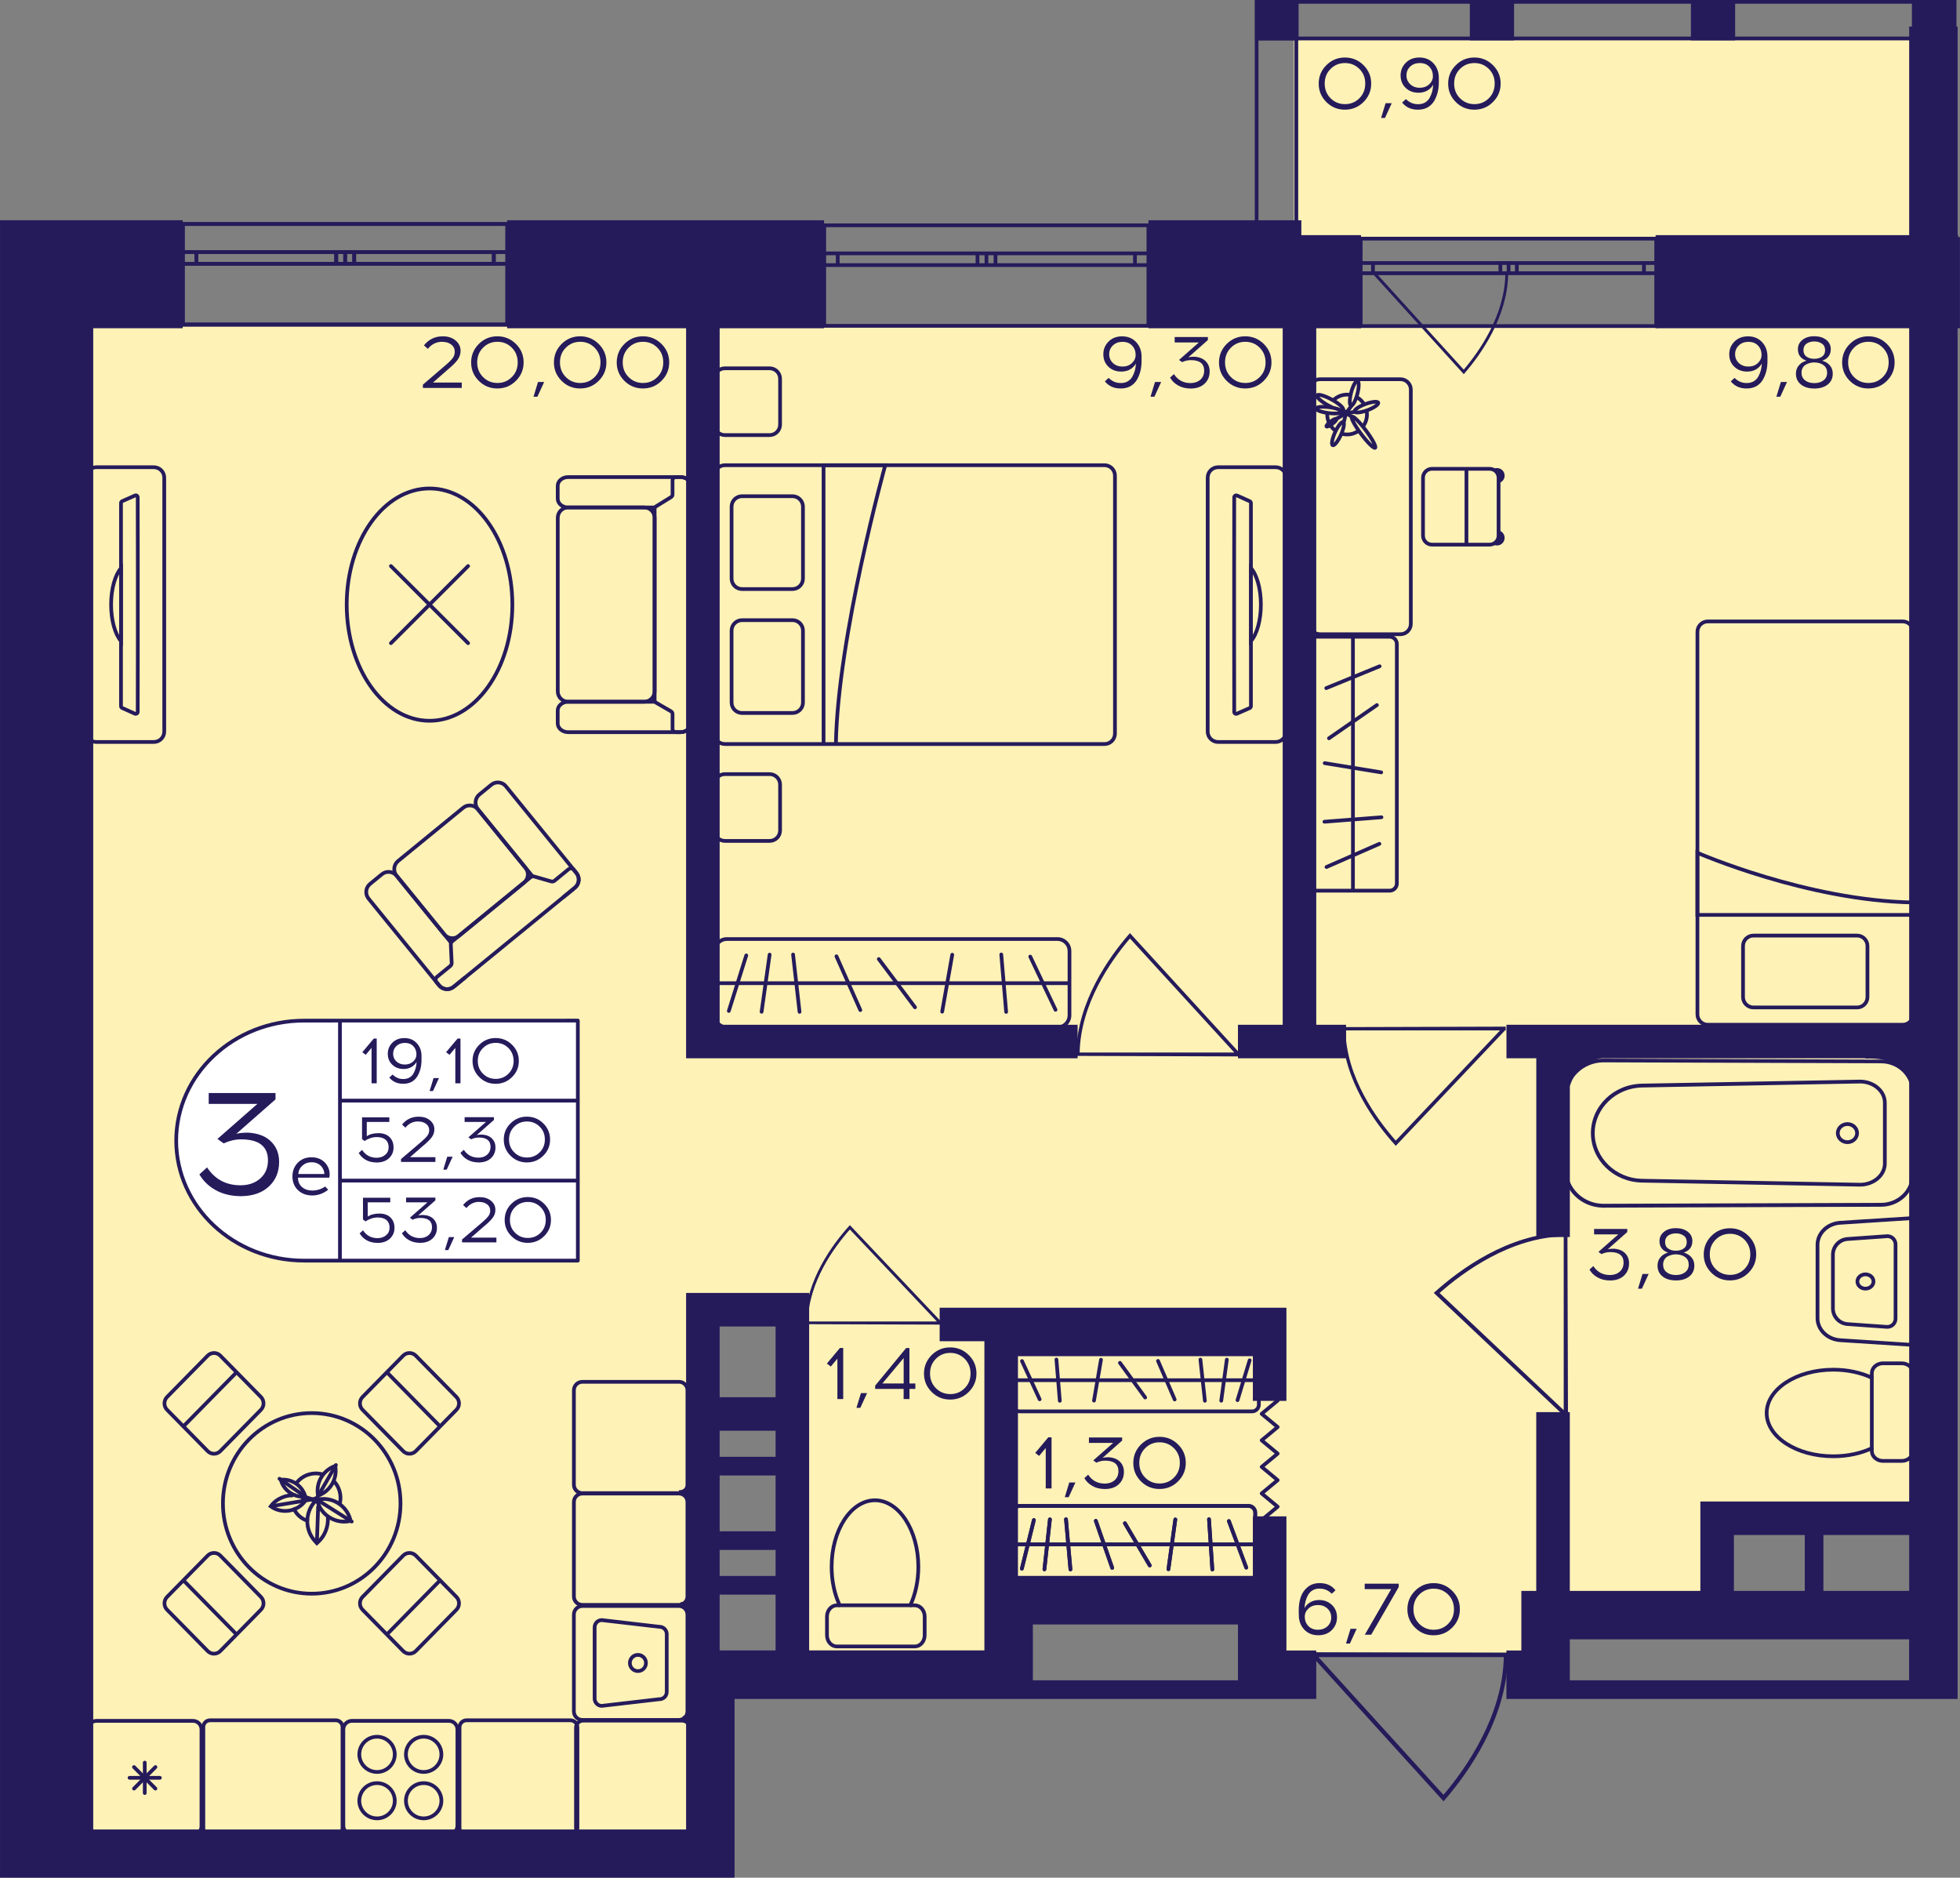 <?xml version="1.0" encoding="utf-8"?>
<!-- Generator: Adobe Illustrator 24.3.0, SVG Export Plug-In . SVG Version: 6.00 Build 0)  -->
<svg version="1.1" id="Слой_1" xmlns="http://www.w3.org/2000/svg" xmlns:xlink="http://www.w3.org/1999/xlink" x="0px" y="0px"
	 viewBox="0 0 417.89 400.27" style="enable-background:new 0 0 417.89 400.27;" xml:space="preserve">
<rect x="0" y="0" width="417.89" height="400.27" fill="#808080" stroke="none"/>
<path style="fill:#FFF2B6;" d="M413.81,69.58H16.3v323.94c44.81,0,89.61,0,134.42,0c-0.29-38.11-0.57-76.22-0.86-114.33
	c6.36,0,12.72,0,19.08,0c0,25.41,0,50.81,0,76.22c14.84,0,29.68,0,44.52,0c0-5.29,0-10.59,0-15.88c19.08,0,38.16,0,57.24,0
	c0,4.23,0,8.47,0,12.7c19.08,0,38.16,0,57.24,0c1.06-3.18,2.12-6.35,3.18-9.53c11.66,0,23.32,0,34.98,0c0-6.35,0-12.7,0-19.06
	c14.84,0,29.68,0,44.52,0C411.69,238.96,412.75,154.27,413.81,69.58z"/>
<rect x="275.88" y="8.46" style="fill:#FFF2B6;" width="133.1" height="42.07"/>
<g>
	
		<rect x="407.67" y="0" transform="matrix(-1 -2.777911e-07 2.777911e-07 -1 824.759 8.6)" style="fill:#251B5B;" width="9.43" height="8.6"/>
	
		<rect x="267.6" y="0" transform="matrix(-1 -2.826954e-07 2.826954e-07 -1 544.471 8.6)" style="fill:#251B5B;" width="9.26" height="8.6"/>
	
		<rect x="313.39" y="0" transform="matrix(-1 -2.777953e-07 2.777953e-07 -1 636.2 8.6)" style="fill:#251B5B;" width="9.43" height="8.6"/>
	
		<rect x="360.53" y="0" transform="matrix(-1 -2.777906e-07 2.777906e-07 -1 730.479 8.6)" style="fill:#251B5B;" width="9.43" height="8.6"/>
	<g>
		<path style="fill:#251B5B;" d="M416.3,0.79l0,52.64h-7.84l0-52.64H416.3 M417.09,0h-9.43l0,54.23h9.43L417.09,0L417.09,0z"/>
	</g>
	<g>
		<path style="fill:#251B5B;" d="M275.99,0.79v52.64h-7.68V0.79H275.99 M276.79,0h-9.26v54.23h9.26V0L276.79,0z"/>
	</g>
	<g>
		<path style="fill:#251B5B;" d="M268.4,0.79l147.9,0v7.01l-147.9,0V0.79 M267.6,0v8.6l149.49,0V0L267.6,0L267.6,0z"/>
	</g>
</g>
<g>
	<path style="fill:none;stroke:#251B5B;stroke-width:0.794;stroke-miterlimit:10;" d="M108.16,47.76l-69.18,0v21.43h69.18V47.76z
		 M38.98,47.76l69.18,0 M38.98,69.18h69.18 M38.98,53.73h2.88v2.5h-2.88V53.73z M73.59,56.23h-1.91v-2.5h1.91V56.23z M41.86,53.73
		l29.83,0v2.5l-29.83,0V53.73z M73.59,53.73h1.93v2.5h-1.93V53.73z M108.16,56.23h-2.88v-2.5h2.88V56.23z M75.52,53.73h29.76v2.5
		H75.52V53.73z M38.98,53.73h2.88 M41.86,53.73v2.5 M41.86,56.23h-2.88 M73.59,56.23h-1.91 M71.68,56.23v-2.5 M71.68,53.73h1.91
		 M41.86,53.73l29.83,0 M71.68,56.23l-29.83,0 M73.59,53.73h1.93 M75.52,53.73v2.5 M75.52,56.23h-1.93 M108.16,56.23h-2.88
		 M105.29,56.23v-2.5 M105.29,53.73h2.88 M75.52,53.73h29.76 M105.29,56.23H75.52"/>
</g>
<g>
	<path style="fill:none;stroke:#251B5B;stroke-width:0.794;stroke-miterlimit:10;" d="M244.85,48.03l-69.12,0v21.43l69.12,0V48.03z
		 M175.74,48.03l69.12,0 M175.74,69.46l69.12,0 M175.74,54.01h2.87v2.5h-2.87V54.01z M210.32,56.51h-1.91v-2.5h1.91V56.51z
		 M178.61,54.01l29.8,0v2.5h-29.8V54.01z M210.32,54.01h1.93v2.5h-1.93V54.01z M244.85,56.51h-2.87v-2.5h2.87V56.51z M212.25,54.01
		h29.73v2.5h-29.73V54.01z M175.74,54.01h2.87 M178.61,54.01v2.5 M178.61,56.51h-2.87 M210.32,56.51h-1.91 M208.41,56.51v-2.5
		 M208.41,54.01h1.91 M178.61,54.01l29.8,0 M208.41,56.51h-29.8 M210.32,54.01h1.93 M212.25,54.01v2.5 M212.25,56.51h-1.93
		 M244.85,56.51h-2.87 M241.98,56.51v-2.5 M241.98,54.01h2.87 M212.25,54.01h29.73 M241.98,56.51h-29.73"/>
</g>
<g>
	<path style="fill:none;stroke:#251B5B;stroke-width:0.794;stroke-miterlimit:10;" d="M353.12,50.87l-63.01,0v18.64l63.01,0V50.87z
		 M290.11,50.87l63.01,0 M290.11,69.51l63.01,0 M290.11,56.07h2.62v2.18h-2.62V56.07z M321.64,58.24h-1.74v-2.18h1.74V58.24z
		 M292.73,56.07h27.17v2.18h-27.17V56.07z M321.64,56.07h1.76v2.18h-1.76V56.07z M353.12,58.24l-2.62,0v-2.18h2.62V58.24z
		 M323.4,56.07h27.11v2.18H323.4V56.07z M290.11,56.07h2.62 M292.73,56.07v2.18 M292.73,58.24h-2.62 M321.64,58.24h-1.74
		 M319.9,58.24v-2.18 M319.9,56.07h1.74 M292.73,56.07h27.17 M319.9,58.24h-27.17 M321.64,56.07h1.76 M323.4,56.07v2.18
		 M323.4,58.24h-1.76 M353.12,58.24l-2.62,0 M350.5,58.24v-2.18 M350.5,56.07h2.62 M323.4,56.07h27.11 M350.5,58.24H323.4"/>
</g>
<g>
	<path style="fill:none;stroke:#251B5B;stroke-width:0.794;stroke-miterlimit:10;" d="M108.16,47.76l-69.18,0v21.43h69.18V47.76z
		 M38.98,47.76l69.18,0 M38.98,69.18h69.18 M38.98,53.73h2.88v2.5h-2.88V53.73z M73.59,56.23h-1.91v-2.5h1.91V56.23z M41.86,53.73
		l29.83,0v2.5l-29.83,0V53.73z M73.59,53.73h1.93v2.5h-1.93V53.73z M108.16,56.23h-2.88v-2.5h2.88V56.23z M75.52,53.73h29.76v2.5
		H75.52V53.73z M38.98,53.73h2.88 M41.86,53.73v2.5 M41.86,56.23h-2.88 M73.59,56.23h-1.91 M71.68,56.23v-2.5 M71.68,53.73h1.91
		 M41.86,53.73l29.83,0 M71.68,56.23l-29.83,0 M73.59,53.73h1.93 M75.52,53.73v2.5 M75.52,56.23h-1.93 M108.16,56.23h-2.88
		 M105.29,56.23v-2.5 M105.29,53.73h2.88 M75.52,53.73h29.76 M105.29,56.23H75.52"/>
</g>
<polyline style="fill:none;stroke:#251B5B;stroke-width:0.794;stroke-linecap:round;stroke-linejoin:round;stroke-miterlimit:10;" points="
	269,324.02 272.41,321.19 269,318.36 272.41,315.53 269,312.7 272.41,309.87 269,307.04 272.41,304.21 269,301.39 272.41,298.56 "/>
<path style="fill:#251B5B;" d="M229.36,225.09c0-0.24,0.01-0.47,0.01-0.72h0.1c0.23-10.92,7.07-20.43,11.19-25.17l0.25-0.29
	l23.29,25.46h0.15c0,0.28,0,0.55,0,0.83C252.68,225.16,241.02,225.13,229.36,225.09z M263.16,224.37l-22.24-24.31
	c-4.06,4.74-10.51,13.89-10.73,24.31L263.16,224.37z"/>
<path style="fill:#251B5B;" d="M286.04,218.95c0,0.23,0.01,0.46,0.01,0.7h0.1c0.23,10.56,7.07,19.75,11.19,24.33l0.25,0.28
	l23.29-24.61h0.15c0-0.27,0-0.53,0-0.8C309.36,218.88,297.7,218.92,286.04,218.95z M319.83,219.65l-22.24,23.5
	c-4.06-4.58-10.51-13.43-10.73-23.5L319.83,219.65z"/>
<path style="fill:#251B5B;" d="M171.56,282.28c0-0.19,0-0.38,0.01-0.58h0.08c0.19-8.81,5.9-16.48,9.34-20.3l0.21-0.23l19.43,20.53
	h0.12c0,0.22,0,0.44,0,0.67C191.01,282.34,181.28,282.31,171.56,282.28z M199.75,281.7l-18.55-19.61
	c-3.39,3.82-8.77,11.2-8.96,19.61L199.75,281.7z"/>
<path style="fill:#251B5B;" d="M334.19,262.64c-0.26,0-0.52,0.01-0.78,0.01v0.11c-11.89,0.25-22.25,7.95-27.4,12.57l-0.32,0.28
	l27.72,26.16v0.17c0.3,0,0.6,0,0.9,0C334.27,288.84,334.23,275.74,334.19,262.64z M333.4,300.61l-26.47-24.98
	c5.16-4.56,15.13-11.81,26.47-12.06V300.61z"/>
<path style="fill:#251B5B;" d="M321.62,352.36c0,0.29-0.01,0.57-0.01,0.87h-0.11c-0.27,13.2-8.48,24.69-13.42,30.41l-0.3,0.35
	l-27.92-30.76h-0.18c0-0.33,0-0.67,0-1C293.66,352.28,307.64,352.32,321.62,352.36z M281.1,353.24l26.66,29.37
	c4.87-5.73,12.6-16.78,12.87-29.37L281.1,353.24z"/>
<path style="fill:#251B5B;" d="M321.64,57.96c0,0.2,0,0.39-0.01,0.6h-0.08c-0.19,9.09-5.84,17.01-9.25,20.96l-0.21,0.24l-19.24-21.2
	h-0.12c0-0.23,0-0.46,0-0.69C302.37,57.9,312,57.93,321.64,57.96z M293.71,58.56l18.37,20.24c3.36-3.95,8.69-11.57,8.87-20.24
	L293.71,58.56z"/>
<g>
	<path style="fill:none;stroke:#251B5B;stroke-width:0.794;stroke-linecap:square;stroke-miterlimit:10;" d="M71.42,316.01
		c0.46,0.55,0.8,1.21,1,1.95c0.2,0.77,0.23,1.54,0.09,2.28"/>
	<path style="fill:none;stroke:#251B5B;stroke-width:0.794;stroke-linecap:square;stroke-miterlimit:10;" d="M63.36,315.95
		c0.66-0.79,1.57-1.39,2.64-1.68c0.85-0.23,1.69-0.23,2.49-0.05"/>
	<path style="fill:none;stroke:#251B5B;stroke-width:0.794;stroke-linecap:square;stroke-miterlimit:10;" d="M65.44,324.15
		c-1.2-0.44-2.14-1.24-2.74-2.41"/>
	<g>
		<path style="fill:#251B5B;" d="M71.15,313.06c0.2,2.19-1.02,4.3-3.03,5.22C67.92,316.08,69.14,313.98,71.15,313.06 M71.77,311.99
			c-3.21,0.86-5.11,4.15-4.26,7.34v0C70.71,318.47,72.62,315.19,71.77,311.99L71.77,311.99z"/>
	</g>
	<path style="fill:none;stroke:#251B5B;stroke-width:0.794;stroke-linecap:round;stroke-miterlimit:10;" d="M64.51,319.34
		c0.24,0.12,0.41,0.36,0.64,0.53c-1.72,2.39-5.05,2.94-7.44,1.24c0.46-0.63,1.03-1.14,1.67-1.51c0.86-0.5,1.9-0.85,2.89-0.81"/>
	<g>
		<path style="fill:#251B5B;" d="M60.41,315.81c1.86,0.02,3.48,1.17,4.14,2.85C62.69,318.64,61.07,317.49,60.41,315.81
			 M60.36,315.02c-0.32,0-0.64,0.03-0.97,0.09v0c0.46,2.56,2.7,4.35,5.22,4.35c0.32,0,0.64-0.03,0.97-0.09
			C65.11,316.81,62.88,315.02,60.36,315.02L60.36,315.02z"/>
	</g>
	<path style="fill:none;stroke:#251B5B;stroke-width:0.794;stroke-linecap:round;stroke-miterlimit:10;" d="M69.91,323.59
		c0.08,1.77-0.58,3.72-1.99,5.03l-0.36,0.34l-0.33-0.36c-2.24-2.39-2.26-6.05-0.14-8.47c0.05-0.06,0.11-0.12,0.16-0.17"/>
	
		<line style="fill:none;stroke:#251B5B;stroke-width:0.794;stroke-linecap:round;stroke-linejoin:round;stroke-miterlimit:10;" x1="67.83" y1="321.2" x2="67.57" y2="328.72"/>
	<g>
		<path style="fill:#251B5B;" d="M68.96,319.93L68.96,319.93c2.45,0,4.63,1.65,5.3,3.97c-0.29,0.05-0.59,0.07-0.88,0.07
			c-2.45,0-4.63-1.65-5.3-3.97C68.37,319.95,68.66,319.93,68.96,319.93 M68.96,319.13c-0.46,0-0.93,0.05-1.4,0.16l-0.44,0.1
			l0.1,0.44c0.65,2.94,3.26,4.94,6.17,4.94c0.46,0,0.93-0.05,1.4-0.16l0.44-0.1l-0.1-0.44C74.47,321.13,71.86,319.13,68.96,319.13
			L68.96,319.13z"/>
	</g>
	
		<line style="fill:none;stroke:#251B5B;stroke-width:0.794;stroke-linecap:round;stroke-linejoin:round;stroke-miterlimit:10;" x1="67.33" y1="319.52" x2="74.99" y2="324.36"/>
	
		<line style="fill:none;stroke:#251B5B;stroke-width:0.794;stroke-linecap:round;stroke-miterlimit:10;" x1="64.89" y1="319.91" x2="58.03" y2="321.05"/>
	<polyline style="fill:none;stroke:#251B5B;stroke-width:0.794;stroke-linecap:round;stroke-miterlimit:10;" points="59.59,315.23 
		65.36,319.21 66.64,319.61 	"/>
	<path style="fill:none;stroke:#251B5B;stroke-width:0.794;stroke-linecap:round;stroke-miterlimit:10;" d="M67.26,319.74l0.5-0.74
		c0.03-0.05,3.86-6.69,3.86-6.69"/>
	
		<line style="fill:none;stroke:#251B5B;stroke-width:0.794;stroke-linecap:round;stroke-miterlimit:10;" x1="64.84" y1="319.92" x2="67.65" y2="319.44"/>
	
		<line style="fill:none;stroke:#251B5B;stroke-width:0.794;stroke-linecap:round;stroke-miterlimit:10;" x1="67.33" y1="319.99" x2="66.38" y2="319.7"/>
	<polygon style="fill:none;stroke:#251B5B;stroke-width:0.794;stroke-linecap:round;stroke-miterlimit:10;" points="67.24,319.93 
		66.75,319.68 67.06,319.52 	"/>
	<polygon style="fill:#251B5B;" points="64.18,319.4 65.36,319.21 66.21,319.55 64.89,319.91 	"/>
	<path style="fill:#251B5B;" d="M66.37,319.39c0.04-0.01,1.15-0.19,1.15-0.19l-0.31,0.36l-0.67,0.08L66.37,319.39z"/>
	<polygon style="fill:#251B5B;" points="65.96,319.79 67.18,320.15 67.26,320.01 66.54,319.64 	"/>
</g>
<g>
	<path style="fill:none;stroke:#251B5B;stroke-width:0.794;stroke-miterlimit:10;" d="M20.53,99.6l12.26,0c1.24,0,2.23,1,2.23,2.22
		l0,54.13c0,1.23-0.99,2.22-2.23,2.22l-12.26,0c-1.23,0-2.23-0.98-2.23-2.22l0-54.13C18.31,100.6,19.31,99.6,20.53,99.6z
		 M25.8,150.54c0,0.16,0.11,0.32,0.25,0.38l2.72,1.22c0.29,0.11,0.59-0.08,0.59-0.38c0-1.93,0.02-7.98,0.02-15.1l0-15.54
		c0-7.12-0.02-13.18-0.02-15.1c0-0.32-0.3-0.51-0.59-0.38l-2.72,1.2c-0.14,0.06-0.25,0.22-0.25,0.4L25.8,150.54z"/>
	<g>
		<path style="fill:none;stroke:#251B5B;stroke-width:0.794;stroke-miterlimit:10;" d="M23.69,128.89c0,3.39,0.86,6.35,2.12,7.79
			l0-15.57C24.55,122.55,23.69,125.49,23.69,128.89z"/>
	</g>
</g>
<g>
	<g>
		<path style="fill:#251B5B;" d="M144.74,342.75c0.79,0,1.43,0.64,1.43,1.43v20.64c0,0.79-0.64,1.43-1.43,1.43h-20.56
			c-0.79,0-1.43-0.64-1.43-1.43v-20.64c0-0.79,0.64-1.43,1.43-1.43H144.74 M144.74,341.96h-20.56c-1.23,0-2.22,0.99-2.22,2.22v20.64
			c0,1.23,0.99,2.22,2.22,2.22h20.56c1.23,0,2.22-0.99,2.22-2.22v-20.64C146.96,342.95,145.97,341.96,144.74,341.96L144.74,341.96z"
			/>
	</g>
	<g>
		<path style="fill:#251B5B;" d="M128.28,345.76l12.24,1.42l0.05,0.01h0.05c0.63,0,1.14,0.52,1.14,1.15v12.33
			c0,0.63-0.51,1.15-1.14,1.15h-0.05l-0.05,0.01l-12.24,1.42c-0.61-0.02-1.1-0.53-1.1-1.15v-15.18
			C127.17,346.29,127.66,345.78,128.28,345.76 M128.32,344.96c-1.07,0-1.94,0.87-1.94,1.95v15.18c0,1.07,0.87,1.95,1.94,1.95
			l12.29-1.42c1.07,0,1.94-0.87,1.94-1.95v-12.33c0-1.07-0.87-1.95-1.94-1.95L128.32,344.96L128.32,344.96z"/>
	</g>
	<g>
		<path style="fill:#251B5B;" d="M136.01,353.18c0.73,0,1.32,0.59,1.32,1.33s-0.59,1.33-1.32,1.33c-0.73,0-1.32-0.59-1.32-1.33
			S135.28,353.18,136.01,353.18 M136.01,352.38c-1.17,0-2.11,0.95-2.11,2.12c0,1.17,0.95,2.12,2.11,2.12c1.17,0,2.11-0.95,2.11-2.12
			C138.12,353.33,137.18,352.38,136.01,352.38L136.01,352.38z"/>
	</g>
</g>
<g>
	<g>
		<path style="fill:#251B5B;" d="M95.7,367.24c0.79,0,1.43,0.64,1.43,1.43v20.52c0,0.79-0.64,1.43-1.43,1.43H75.03
			c-0.79,0-1.43-0.64-1.43-1.43v-20.52c0-0.79,0.64-1.43,1.43-1.43H95.7 M95.7,366.44H75.03c-1.23,0-2.22,0.99-2.22,2.22v20.52
			c0,1.23,0.99,2.22,2.22,2.22H95.7c1.23,0,2.22-0.99,2.22-2.22v-20.52C97.92,367.44,96.92,366.44,95.7,366.44L95.7,366.44z"/>
	</g>
	<g>
		<g>
			<path style="fill:#251B5B;" d="M90.33,380.51c1.87,0,3.38,1.51,3.38,3.36s-1.52,3.36-3.38,3.36s-3.38-1.51-3.38-3.36
				S88.47,380.51,90.33,380.51 M90.33,379.72c-2.31,0-4.18,1.86-4.18,4.15c0,2.29,1.87,4.15,4.18,4.15s4.18-1.86,4.18-4.15
				C94.51,381.58,92.64,379.72,90.33,379.72L90.33,379.72z"/>
		</g>
		<g>
			<path style="fill:#251B5B;" d="M80.39,370.62c1.87,0,3.38,1.51,3.38,3.36s-1.52,3.36-3.38,3.36c-1.87,0-3.38-1.51-3.38-3.36
				S78.52,370.62,80.39,370.62 M80.39,369.83c-2.31,0-4.18,1.86-4.18,4.15c0,2.29,1.87,4.15,4.18,4.15c2.31,0,4.18-1.86,4.18-4.15
				C84.56,371.69,82.69,369.83,80.39,369.83L80.39,369.83z"/>
		</g>
		<g>
			<path style="fill:#251B5B;" d="M80.39,380.51c1.87,0,3.38,1.51,3.38,3.36s-1.52,3.36-3.38,3.36c-1.87,0-3.38-1.51-3.38-3.36
				S78.52,380.51,80.39,380.51 M80.39,379.72c-2.31,0-4.18,1.86-4.18,4.15c0,2.29,1.87,4.15,4.18,4.15c2.31,0,4.18-1.86,4.18-4.15
				C84.56,381.58,82.69,379.72,80.39,379.72L80.39,379.72z"/>
		</g>
		<g>
			<path style="fill:#251B5B;" d="M90.33,370.62c1.87,0,3.38,1.51,3.38,3.36s-1.52,3.36-3.38,3.36s-3.38-1.51-3.38-3.36
				S88.47,370.62,90.33,370.62 M90.33,369.83c-2.31,0-4.18,1.86-4.18,4.15c0,2.29,1.87,4.15,4.18,4.15s4.18-1.86,4.18-4.15
				C94.51,371.69,92.64,369.83,90.33,369.83L90.33,369.83z"/>
		</g>
	</g>
</g>
<g>
	<g>
		<path style="fill:#251B5B;" d="M41.13,367.24c0.79,0,1.43,0.64,1.43,1.43v20.64c0,0.79-0.64,1.43-1.43,1.43H20.58
			c-0.79,0-1.43-0.64-1.43-1.43v-20.64c0-0.79,0.64-1.43,1.43-1.43H41.13 M41.13,366.44H20.58c-1.23,0-2.22,0.99-2.22,2.22v20.64
			c0,1.23,0.99,2.22,2.22,2.22h20.56c1.23,0,2.22-0.99,2.22-2.22v-20.64C43.36,367.44,42.36,366.44,41.13,366.44L41.13,366.44z"/>
	</g>
	<g>
		
			<line style="fill:none;stroke:#251B5B;stroke-width:0.794;stroke-linecap:round;stroke-miterlimit:10;" x1="27.62" y1="378.98" x2="34.09" y2="378.98"/>
		
			<line style="fill:none;stroke:#251B5B;stroke-width:0.794;stroke-linecap:round;stroke-miterlimit:10;" x1="28.57" y1="376.69" x2="33.14" y2="381.28"/>
		
			<line style="fill:none;stroke:#251B5B;stroke-width:0.794;stroke-linecap:round;stroke-miterlimit:10;" x1="30.86" y1="375.74" x2="30.86" y2="382.23"/>
		
			<line style="fill:none;stroke:#251B5B;stroke-width:0.794;stroke-linecap:round;stroke-miterlimit:10;" x1="33.14" y1="376.69" x2="28.57" y2="381.28"/>
	</g>
</g>
<g>
	<path style="fill:none;stroke:#251B5B;stroke-width:0.794;stroke-miterlimit:10;" d="M147.31,151.47v2.74c0,1.03-1,1.87-2.23,1.87
		h-0.89l-23.05,0c-1.23,0-2.23-0.84-2.23-1.87v-2.74c0-1.04,1-1.87,2.23-1.87h18.54"/>
	<path style="fill:none;stroke:#251B5B;stroke-width:0.794;stroke-miterlimit:10;" d="M147.31,106.31l0-2.74
		c0-1.04-1-1.87-2.23-1.87h-0.89l-23.05,0c-1.23,0-2.23,0.83-2.23,1.87v2.74c0,1.03,1,1.87,2.23,1.87l18.51,0"/>
	<path style="fill:none;stroke:#251B5B;stroke-width:0.794;stroke-miterlimit:10;" d="M118.92,110.39l0,36.98
		c0,1.23,0.99,2.22,2.22,2.22h16.21c1.23,0,2.22-0.99,2.22-2.22l0-36.98c0-1.23-0.99-2.22-2.22-2.22l-16.21,0
		C119.91,108.17,118.92,109.17,118.92,110.39z"/>
	<path style="fill:none;stroke:#251B5B;stroke-width:0.794;stroke-miterlimit:10;" d="M143.07,105.97l-3.18,1.97
		c-0.2,0.13-0.32,0.32-0.32,0.54l0,40.78c0,0.22,0.13,0.42,0.34,0.55l3.14,1.82c0.21,0.12,0.34,0.33,0.34,0.55v3.23
		c0,0.37,0.36,0.67,0.8,0.67h0.89c1.23,0,2.23-0.83,2.23-1.87l0-50.65c0-1.03-1-1.87-2.23-1.87h-0.89c-0.44,0-0.8,0.3-0.8,0.67v3.08
		C143.39,105.65,143.27,105.85,143.07,105.97z"/>
</g>
<g>
	
		<ellipse style="fill:none;stroke:#251B5B;stroke-width:0.794;stroke-miterlimit:10;" cx="91.58" cy="128.89" rx="17.66" ry="24.76"/>
	<g>
		
			<line style="fill:none;stroke:#251B5B;stroke-width:0.794;stroke-linecap:round;stroke-miterlimit:10;" x1="99.8" y1="120.67" x2="83.35" y2="137.1"/>
		
			<line style="fill:none;stroke:#251B5B;stroke-width:0.794;stroke-linecap:round;stroke-miterlimit:10;" x1="99.8" y1="137.1" x2="83.35" y2="120.67"/>
	</g>
</g>
<g>
	<g>
		<g>
			<path style="fill:#251B5B;" d="M266.21,321.43c0.56,0,1.02,0.46,1.02,1.02v13.53c0,0.56-0.46,1.02-1.02,1.02h-48.84
				c-0.56,0-1.02-0.46-1.02-1.02v-13.53c0-0.56,0.46-1.02,1.02-1.02H266.21 M266.21,320.63h-48.84c-1,0-1.81,0.81-1.81,1.81v13.53
				c0,1,0.81,1.81,1.81,1.81h48.84c1,0,1.81-0.81,1.81-1.81v-13.53C268.03,321.45,267.21,320.63,266.21,320.63L266.21,320.63z"/>
		</g>
	</g>
	
		<line style="fill:none;stroke:#251B5B;stroke-width:0.794;stroke-miterlimit:10;" x1="268.04" y1="329.21" x2="215.73" y2="329.21"/>
	
		<line style="fill:none;stroke:#251B5B;stroke-width:0.794;stroke-linecap:round;stroke-miterlimit:10;" x1="258.48" y1="334.56" x2="257.77" y2="323.86"/>
	
		<line style="fill:none;stroke:#251B5B;stroke-width:0.794;stroke-linecap:round;stroke-miterlimit:10;" x1="249.12" y1="334.51" x2="250.59" y2="323.91"/>
	
		<line style="fill:none;stroke:#251B5B;stroke-width:0.794;stroke-linecap:round;stroke-miterlimit:10;" x1="217.87" y1="334.39" x2="220.43" y2="324.04"/>
	
		<line style="fill:none;stroke:#251B5B;stroke-width:0.794;stroke-linecap:round;stroke-miterlimit:10;" x1="245.14" y1="333.71" x2="239.84" y2="324.72"/>
	
		<line style="fill:none;stroke:#251B5B;stroke-width:0.794;stroke-linecap:round;stroke-miterlimit:10;" x1="237.13" y1="334.22" x2="233.64" y2="324.21"/>
	
		<line style="fill:none;stroke:#251B5B;stroke-width:0.794;stroke-linecap:round;stroke-miterlimit:10;" x1="228.23" y1="334.55" x2="227.28" y2="323.87"/>
	
		<line style="fill:none;stroke:#251B5B;stroke-width:0.794;stroke-linecap:round;stroke-miterlimit:10;" x1="222.68" y1="334.54" x2="223.85" y2="323.89"/>
	
		<line style="fill:none;stroke:#251B5B;stroke-width:0.794;stroke-linecap:round;stroke-miterlimit:10;" x1="265.71" y1="334.17" x2="262.01" y2="324.25"/>
	<g>
		<g>
			<path style="fill:#251B5B;" d="M266.21,321.43c0.56,0,1.02,0.46,1.02,1.02v13.53c0,0.56-0.46,1.02-1.02,1.02h-48.84
				c-0.56,0-1.02-0.46-1.02-1.02v-13.53c0-0.56,0.46-1.02,1.02-1.02H266.21 M266.21,320.63h-48.84c-1,0-1.81,0.81-1.81,1.81v13.53
				c0,1,0.81,1.81,1.81,1.81h48.84c1,0,1.81-0.81,1.81-1.81v-13.53C268.03,321.45,267.21,320.63,266.21,320.63L266.21,320.63z"/>
		</g>
	</g>
	
		<line style="fill:none;stroke:#251B5B;stroke-width:0.794;stroke-miterlimit:10;" x1="268.04" y1="329.21" x2="215.73" y2="329.21"/>
	
		<line style="fill:none;stroke:#251B5B;stroke-width:0.794;stroke-linecap:round;stroke-miterlimit:10;" x1="258.48" y1="334.56" x2="257.77" y2="323.86"/>
	
		<line style="fill:none;stroke:#251B5B;stroke-width:0.794;stroke-linecap:round;stroke-miterlimit:10;" x1="249.12" y1="334.51" x2="250.59" y2="323.91"/>
	
		<line style="fill:none;stroke:#251B5B;stroke-width:0.794;stroke-linecap:round;stroke-miterlimit:10;" x1="217.87" y1="334.39" x2="220.43" y2="324.04"/>
	
		<line style="fill:none;stroke:#251B5B;stroke-width:0.794;stroke-linecap:round;stroke-miterlimit:10;" x1="245.14" y1="333.71" x2="239.84" y2="324.72"/>
	
		<line style="fill:none;stroke:#251B5B;stroke-width:0.794;stroke-linecap:round;stroke-miterlimit:10;" x1="237.13" y1="334.22" x2="233.64" y2="324.21"/>
	
		<line style="fill:none;stroke:#251B5B;stroke-width:0.794;stroke-linecap:round;stroke-miterlimit:10;" x1="228.23" y1="334.55" x2="227.28" y2="323.87"/>
	
		<line style="fill:none;stroke:#251B5B;stroke-width:0.794;stroke-linecap:round;stroke-miterlimit:10;" x1="222.68" y1="334.54" x2="223.85" y2="323.89"/>
	
		<line style="fill:none;stroke:#251B5B;stroke-width:0.794;stroke-linecap:round;stroke-miterlimit:10;" x1="265.71" y1="334.17" x2="262.01" y2="324.25"/>
</g>
<g>
	<g>
		<path style="fill:none;stroke:#251B5B;stroke-width:0.794;stroke-miterlimit:10;" d="M399.09,308.73v0.59
			c0,1.16,1.08,2.11,2.39,2.11h3.99c1.33,0,2.39-0.95,2.39-2.11l0-16.59c0-1.16-1.06-2.11-2.39-2.11h-3.99
			c-1.32,0-2.39,0.95-2.39,2.11v0.98"/>
	</g>
	<g>
		<path style="fill:none;stroke:#251B5B;stroke-width:0.794;stroke-miterlimit:10;" d="M376.67,301.21c0,5.1,6.35,9.23,14.2,9.23
			c3.06,0,5.91-0.63,8.22-1.72V293.7c-2.31-1.09-5.17-1.72-8.22-1.72C383.03,291.98,376.67,296.12,376.67,301.21z"/>
	</g>
</g>
<g>
	<g>
		<path style="fill:#251B5B;" d="M341.71,226.46l59.34,0.2c3.5,0,6.35,2.68,6.35,5.98v17.8c0,3.3-2.85,5.98-6.35,5.98l-59.33,0.2
			c-4.15-0.09-7.52-3.35-7.52-7.26v-15.65C334.2,229.81,337.57,226.56,341.71,226.46 M341.7,225.67c-4.61,0.1-8.3,3.68-8.3,8.06
			v15.65c0,4.38,3.69,7.96,8.3,8.06l59.35-0.2c3.94,0,7.14-3.03,7.14-6.78v-17.8c0-3.74-3.2-6.78-7.14-6.78L341.7,225.67
			L341.7,225.67z"/>
	</g>
	<g>
		<path style="fill:#251B5B;" d="M396.58,230.96c2.7,0,4.89,1.85,4.89,4.13v12.93c0,2.28-2.2,4.13-4.88,4.13l-46.49-0.85
			c-5.57-0.11-10.1-4.48-10.1-9.74s4.53-9.63,10.1-9.74L396.58,230.96 M396.57,230.16l-46.49,0.85c-6.05,0.12-10.88,4.8-10.88,10.54
			v0c0,5.74,4.83,10.42,10.88,10.54l46.49,0.85c3.14,0,5.69-2.2,5.69-4.92v-12.93C402.26,232.37,399.71,230.16,396.57,230.16
			L396.57,230.16z"/>
	</g>
	<g>
		<path style="fill:#251B5B;" d="M393.89,240.02c0.91,0,1.66,0.69,1.66,1.53s-0.74,1.53-1.66,1.53s-1.66-0.69-1.66-1.53
			S392.97,240.02,393.89,240.02 M393.89,239.22c-1.35,0-2.45,1.04-2.45,2.33c0,1.28,1.1,2.33,2.45,2.33c1.35,0,2.45-1.04,2.45-2.33
			C396.34,240.26,395.24,239.22,393.89,239.22L393.89,239.22z"/>
	</g>
</g>
<g>
	<g>
		<path style="fill:#251B5B;" d="M397.73,272.05c0.73,0,1.32,0.51,1.32,1.13s-0.59,1.13-1.32,1.13c-0.73,0-1.32-0.51-1.32-1.13
			S397.01,272.05,397.73,272.05 M397.73,271.26c-1.17,0-2.11,0.86-2.11,1.92c0,1.06,0.95,1.92,2.11,1.92c1.17,0,2.11-0.86,2.11-1.92
			C399.85,272.12,398.9,271.26,397.73,271.26L397.73,271.26z"/>
	</g>
	<g>
		<path style="fill:#251B5B;" d="M407.49,260.08v26.2l-15.11-0.98c-2.51-0.16-4.47-2.05-4.47-4.3v-15.64c0-2.25,1.96-4.14,4.47-4.3
			L407.49,260.08 M408.28,259.23l-15.95,1.03c-2.94,0.19-5.22,2.41-5.22,5.09V281c0,2.68,2.28,4.9,5.22,5.09l15.95,1.03V259.23
			L408.28,259.23z"/>
	</g>
	<g>
		<path style="fill:#251B5B;" d="M402.4,263.91c0.74,0,1.35,0.6,1.35,1.35v15.85c0,0.74-0.61,1.35-1.35,1.35c-0.03,0-0.07,0-0.1,0
			l-8.36-0.59c-1.54-0.11-2.75-1.4-2.75-2.94v-11.47c0-1.54,1.21-2.83,2.75-2.94l8.36-0.59
			C402.34,263.91,402.37,263.91,402.4,263.91 M402.4,263.12c-0.05,0-0.1,0-0.16,0.01l-8.36,0.59c-1.96,0.14-3.48,1.77-3.48,3.73
			v11.47c0,1.96,1.52,3.59,3.48,3.73l8.36,0.59c0.05,0,0.1,0.01,0.16,0.01c1.17,0,2.14-0.95,2.14-2.14v-15.85
			C404.54,264.07,403.58,263.12,402.4,263.12L402.4,263.12z"/>
	</g>
</g>
<path style="fill:#251B5B;stroke:#251B5B;stroke-width:0.794;stroke-miterlimit:10;" d="M70.32,392.13
	c0.17,0.02,1.33,0.14,2.23-0.71c0.6-0.57,0.74-1.26,0.78-1.51c-0.01,0.13-0.03,0.92,0.59,1.55c0.65,0.67,1.5,0.64,1.62,0.63
	C73.8,392.11,72.06,392.12,70.32,392.13z"/>
<g>
	<path style="fill:#251B5B;" d="M121.61,367.12c0.61,0,1.11,0.5,1.11,1.11v21.41c0,0.61-0.5,1.11-1.11,1.11H99.48
		c-0.61,0-1.11-0.5-1.11-1.11v-21.41c0-0.61,0.5-1.11,1.11-1.11H121.61 M121.61,366.32H99.48c-1.05,0-1.9,0.85-1.9,1.9v21.41
		c0,1.05,0.85,1.9,1.9,1.9h22.13c1.05,0,1.9-0.85,1.9-1.9v-21.41C123.52,367.17,122.66,366.32,121.61,366.32L121.61,366.32z"/>
</g>
<g>
	
		<ellipse style="fill:none;stroke:#251B5B;stroke-width:0.794;stroke-miterlimit:10;" cx="66.46" cy="320.48" rx="18.93" ry="19.25"/>
	<g>
		<g>
			<path style="fill:none;stroke:#251B5B;stroke-width:0.794;stroke-miterlimit:10;" d="M55.63,340.42l-8.66-8.81
				c-0.74-0.75-1.94-0.75-2.69,0l-8.66,8.81c-0.74,0.75-0.74,1.98,0,2.73l8.66,8.81c0.74,0.75,1.94,0.75,2.69,0l8.66-8.81
				C56.37,342.4,56.37,341.18,55.63,340.42z"/>
			
				<line style="fill:none;stroke:#251B5B;stroke-width:0.794;stroke-miterlimit:10;" x1="38.98" y1="336.76" x2="50.57" y2="348.55"/>
		</g>
	</g>
	<g>
		<g>
			<path style="fill:none;stroke:#251B5B;stroke-width:0.794;stroke-miterlimit:10;" d="M77.3,300.53l8.66,8.81
				c0.74,0.75,1.94,0.75,2.69,0l8.66-8.81c0.74-0.75,0.74-1.98,0-2.73l-8.66-8.81c-0.74-0.75-1.94-0.75-2.69,0l-8.66,8.81
				C76.56,298.55,76.56,299.78,77.3,300.53z"/>
			
				<line style="fill:none;stroke:#251B5B;stroke-width:0.794;stroke-miterlimit:10;" x1="93.95" y1="304.19" x2="82.36" y2="292.4"/>
		</g>
	</g>
	<g>
		<g>
			<path style="fill:none;stroke:#251B5B;stroke-width:0.794;stroke-miterlimit:10;" d="M85.96,331.61l-8.66,8.81
				c-0.74,0.75-0.74,1.98,0,2.73l8.66,8.81c0.74,0.75,1.94,0.75,2.69,0l8.66-8.81c0.74-0.75,0.74-1.98,0-2.73l-8.66-8.81
				C87.9,330.86,86.7,330.86,85.96,331.61z"/>
			
				<line style="fill:none;stroke:#251B5B;stroke-width:0.794;stroke-miterlimit:10;" x1="82.36" y1="348.55" x2="93.95" y2="336.76"/>
		</g>
	</g>
	<g>
		<g>
			<path style="fill:none;stroke:#251B5B;stroke-width:0.794;stroke-miterlimit:10;" d="M46.97,309.34l8.66-8.81
				c0.74-0.75,0.74-1.98,0-2.73l-8.66-8.81c-0.74-0.75-1.94-0.75-2.69,0l-8.66,8.81c-0.74,0.75-0.74,1.98,0,2.73l8.66,8.81
				C45.02,310.09,46.23,310.09,46.97,309.34z"/>
			
				<line style="fill:none;stroke:#251B5B;stroke-width:0.794;stroke-miterlimit:10;" x1="50.57" y1="292.4" x2="38.98" y2="304.19"/>
		</g>
	</g>
</g>
<g>
	<path style="fill:#251B5B;" d="M144.77,318.78c0.77,0,1.4,0.63,1.4,1.4v20.14c0,0.77-0.63,1.4-1.4,1.4h-20.61
		c-0.77,0-1.4-0.63-1.4-1.4v-20.14c0-0.77,0.63-1.4,1.4-1.4H144.77 M144.77,317.99h-20.61c-1.21,0-2.2,0.98-2.2,2.2v20.14
		c0,1.21,0.98,2.2,2.2,2.2h20.61c1.21,0,2.2-0.98,2.2-2.2v-20.14C146.96,318.97,145.98,317.99,144.77,317.99L144.77,317.99z"/>
</g>
<g>
	<path style="fill:none;stroke:#251B5B;stroke-width:0.794;stroke-miterlimit:10;" d="M120.05,191.3l2.53-2.07
		c0.95-0.77,1.09-2.18,0.32-3.13l-0.56-0.69l-14.48-17.8c-0.77-0.95-2.18-1.09-3.12-0.31l-2.53,2.07c-0.96,0.78-1.09,2.18-0.32,3.13
		l11.65,14.32"/>
	<path style="fill:none;stroke:#251B5B;stroke-width:0.794;stroke-miterlimit:10;" d="M99.27,208.29l-2.53,2.07
		c-0.96,0.78-2.35,0.63-3.12-0.31l-0.56-0.69l-14.48-17.8c-0.77-0.95-0.64-2.34,0.32-3.13l2.53-2.07c0.95-0.77,2.35-0.63,3.12,0.31
		l11.63,14.3"/>
	<path style="fill:none;stroke:#251B5B;stroke-width:0.794;stroke-miterlimit:10;" d="M84.87,183.55l13.88-11.35
		c0.95-0.78,2.35-0.64,3.12,0.31l10.18,12.51c0.77,0.95,0.63,2.35-0.32,3.13l-13.88,11.35c-0.95,0.78-2.35,0.64-3.12-0.31
		l-10.18-12.51C83.78,185.73,83.92,184.33,84.87,183.55z"/>
	<path style="fill:none;stroke:#251B5B;stroke-width:0.794;stroke-miterlimit:10;" d="M96.3,205.27l-0.18-3.95
		c-0.01-0.25,0.1-0.49,0.29-0.65l16.73-13.68c0.2-0.16,0.47-0.22,0.72-0.15l3.66,1.05c0.25,0.07,0.52,0.02,0.72-0.15l2.98-2.44
		c0.34-0.28,0.84-0.23,1.12,0.11l0.56,0.69c0.77,0.95,0.63,2.35-0.32,3.13l-25.85,21.13c-0.95,0.78-2.35,0.64-3.12-0.31l-0.56-0.69
		c-0.28-0.34-0.22-0.84,0.12-1.12l2.84-2.32C96.2,205.76,96.31,205.52,96.3,205.27z"/>
</g>
<g>
	<path style="fill:none;stroke:#251B5B;stroke-width:0.794;stroke-miterlimit:10;" d="M361.91,216.23v-81.54
		c0-1.23,0.99-2.22,2.22-2.22h41.53c1.23,0,2.22,0.99,2.22,2.22v81.54c0,1.23-0.99,2.22-2.22,2.22h-41.53
		C362.9,218.45,361.91,217.46,361.91,216.23z"/>
	<path style="fill:none;stroke:#251B5B;stroke-width:0.794;stroke-miterlimit:10;" d="M398.16,201.66v10.88
		c0,1.23-0.99,2.22-2.22,2.22h-22.09c-1.23,0-2.22-0.99-2.22-2.22v-10.88c0-1.23,0.99-2.22,2.22-2.22h22.09
		C397.17,199.44,398.16,200.44,398.16,201.66z"/>
	<path style="fill:none;stroke:#251B5B;stroke-width:0.794;stroke-miterlimit:10;" d="M407.88,195.03h-45.98v-13.24
		c0,0,23.36,10.21,45.98,10.59"/>
</g>
<g>
	<path style="fill:#251B5B;" d="M319.5,102.99c0.74-0.16,1.3-0.81,1.3-1.59c0-0.91-0.73-1.62-1.62-1.62c-0.33,0-0.65,0.1-0.92,0.27
		c0.71,0.29,1.24,0.99,1.24,1.81V102.99z"/>
	<path style="fill:#251B5B;" d="M319.18,116.28c0.89,0,1.62-0.73,1.62-1.62c0-0.79-0.55-1.45-1.3-1.61v1.14
		c0,0.81-0.52,1.51-1.24,1.8C318.53,116.18,318.85,116.28,319.18,116.28z"/>
	<g>
		<g>
			<path style="fill:none;stroke:#251B5B;stroke-width:0.794;stroke-miterlimit:10;" d="M303.4,101.85v12.34
				c0,1.05,0.85,1.91,1.91,1.91h12.29c1.05,0,1.91-0.85,1.91-1.91v-12.34c0-1.05-0.85-1.91-1.91-1.91h-12.29
				C304.25,99.94,303.4,100.8,303.4,101.85z"/>
			
				<line style="fill:none;stroke:#251B5B;stroke-width:0.794;stroke-miterlimit:10;" x1="312.66" y1="116.28" x2="312.66" y2="99.77"/>
		</g>
	</g>
</g>
<g>
	<g>
		<g>
			<path style="fill:#251B5B;" d="M296.29,136.13c0.62,0,1.13,0.51,1.13,1.13v51.07c0,0.62-0.51,1.13-1.13,1.13h-15.65
				c-0.62,0-1.13-0.51-1.13-1.13v-51.07c0-0.62,0.51-1.13,1.13-1.13H296.29 M296.29,135.34h-15.65c-1.06,0-1.93,0.86-1.93,1.93
				v51.07c0,1.06,0.86,1.93,1.93,1.93h15.65c1.06,0,1.93-0.86,1.93-1.93v-51.07C298.21,136.2,297.35,135.34,296.29,135.34
				L296.29,135.34z"/>
		</g>
	</g>
	
		<line style="fill:none;stroke:#251B5B;stroke-width:0.794;stroke-miterlimit:10;" x1="288.46" y1="189.59" x2="288.46" y2="135.55"/>
	
		<line style="fill:none;stroke:#251B5B;stroke-width:0.794;stroke-linecap:round;stroke-miterlimit:10;" x1="282.38" y1="175.17" x2="294.54" y2="174.22"/>
	
		<line style="fill:none;stroke:#251B5B;stroke-width:0.794;stroke-linecap:round;stroke-miterlimit:10;" x1="282.44" y1="162.68" x2="294.49" y2="164.65"/>
	
		<line style="fill:none;stroke:#251B5B;stroke-width:0.794;stroke-linecap:round;stroke-miterlimit:10;" x1="283.35" y1="157.38" x2="293.57" y2="150.3"/>
	
		<line style="fill:none;stroke:#251B5B;stroke-width:0.794;stroke-linecap:round;stroke-miterlimit:10;" x1="282.77" y1="146.69" x2="294.15" y2="142.03"/>
	
		<line style="fill:none;stroke:#251B5B;stroke-width:0.794;stroke-linecap:round;stroke-miterlimit:10;" x1="282.82" y1="184.82" x2="294.1" y2="179.88"/>
</g>
<g>
	<path style="fill:none;stroke:#251B5B;stroke-width:0.794;stroke-miterlimit:10;" d="M290.92,86.32
		c-0.37-0.68-0.93-1.25-1.61-1.64"/>
	<path style="fill:none;stroke:#251B5B;stroke-width:0.794;stroke-miterlimit:10;" d="M291.38,87.59L291.38,87.59
		c0.05,0.25,0.07,0.51,0.07,0.77c0,0.98-0.33,1.89-0.89,2.6"/>
	<path style="fill:none;stroke:#251B5B;stroke-width:0.794;stroke-miterlimit:10;" d="M284.89,91.92c-0.5-0.33-0.93-0.77-1.25-1.28
		v-0.01"/>
	<path style="fill:none;stroke:#251B5B;stroke-width:0.794;stroke-miterlimit:10;" d="M283.3,86.74c0.03-0.07,0.06-0.14,0.09-0.21"
		/>
	<path style="fill:none;stroke:#251B5B;stroke-width:0.794;stroke-miterlimit:10;" d="M288.06,84.2c-0.27-0.05-0.55-0.08-0.84-0.08
		c-1.17,0-2.21,0.47-2.98,1.23"/>
	<path style="fill:none;stroke:#251B5B;stroke-width:0.794;stroke-miterlimit:10;" d="M283,87.97c-0.01,0.13-0.02,0.26-0.02,0.4
		c0,0.62,0.13,1.2,0.37,1.73"/>
	<path style="fill:none;stroke:#251B5B;stroke-width:0.794;stroke-miterlimit:10;" d="M286.13,92.48c0.35,0.09,0.71,0.14,1.09,0.14
		c0.91,0,1.76-0.29,2.45-0.78"/>
	<g>
		<path style="fill:none;stroke:#251B5B;stroke-width:0.794;stroke-miterlimit:10;" d="M284.03,86.85c-0.2-0.1-0.42-0.21-0.64-0.32
			c-0.05-0.03-0.11-0.05-0.16-0.08c-1.53-0.84-2.62-1.81-2.42-2.16c0.19-0.35,1.59,0.04,3.12,0.88c0.1,0.06,0.2,0.11,0.31,0.17
			c1.37,0.8,2.29,1.66,2.12,1.99c-0.03,0.06-0.1,0.1-0.19,0.11c-0.11,0.03-0.26,0.02-0.44-0.01"/>
		
			<ellipse transform="matrix(0.126 -0.992 0.992 0.126 160.984 357.338)" style="fill:none;stroke:#251B5B;stroke-width:0.794;stroke-miterlimit:10;" cx="283.18" cy="87.36" rx="0.63" ry="2.74"/>
		
			<ellipse transform="matrix(0.799 -0.602 0.602 0.799 2.88 188.908)" style="fill:none;stroke:#251B5B;stroke-width:0.794;stroke-miterlimit:10;" cx="283.78" cy="90.15" rx="1.34" ry="0.31"/>
		
			<ellipse transform="matrix(0.801 -0.599 0.599 0.801 2.754 192.456)" style="fill:none;stroke:#251B5B;stroke-width:0.794;stroke-miterlimit:10;" cx="290.63" cy="92.09" rx="0.63" ry="4.15"/>
		
			<ellipse transform="matrix(0.414 -0.91 0.91 0.414 82.973 313.871)" style="fill:none;stroke:#251B5B;stroke-width:0.794;stroke-miterlimit:10;" cx="285.39" cy="92.46" rx="2.7" ry="0.68"/>
		
			<ellipse transform="matrix(0.255 -0.967 0.967 0.255 133.946 341.742)" style="fill:none;stroke:#251B5B;stroke-width:0.794;stroke-miterlimit:10;" cx="288.83" cy="83.91" rx="2.7" ry="0.68"/>
		
			<ellipse transform="matrix(0.936 -0.351 0.351 0.936 -11.942 107.796)" style="fill:none;stroke:#251B5B;stroke-width:0.794;stroke-miterlimit:10;" cx="291.44" cy="86.85" rx="2.69" ry="0.69"/>
		
			<polyline style="fill:none;stroke:#251B5B;stroke-width:0.794;stroke-linecap:round;stroke-linejoin:round;stroke-miterlimit:10;" points="
			288.14,86.52 286.98,88.08 286.35,87.33 		"/>
		
			<polyline style="fill:none;stroke:#251B5B;stroke-width:0.794;stroke-linecap:round;stroke-linejoin:round;stroke-miterlimit:10;" points="
			285.9,87.7 286.98,88.08 288.92,87.79 		"/>
		
			<polyline style="fill:none;stroke:#251B5B;stroke-width:0.794;stroke-linecap:round;stroke-linejoin:round;stroke-miterlimit:10;" points="
			288.14,88.77 286.98,88.08 286.51,90 		"/>
		
			<line style="fill:none;stroke:#251B5B;stroke-width:0.794;stroke-miterlimit:10;" x1="286.98" y1="88.08" x2="284.85" y2="89.34"/>
	</g>
	<polygon style="fill:#251B5B;" points="286.16,87.44 285.88,87.66 286.77,88.01 286.44,87.44 	"/>
</g>
<path style="fill:none;stroke:#251B5B;stroke-width:0.794;stroke-miterlimit:10;" d="M279.22,83.06v49.92
	c0,1.23,0.99,2.22,2.22,2.22h17.14c1.23,0,2.22-0.99,2.22-2.22V83.06c0-1.23-0.99-2.22-2.22-2.22h-17.14
	C280.21,80.84,279.22,81.84,279.22,83.06z"/>
<g>
	<path style="fill:#251B5B;" d="M145.48,367.2c0.61,0,1.11,0.5,1.11,1.11v21.41c0,0.61-0.5,1.11-1.11,1.11h-21.17
		c-0.61,0-1.11-0.5-1.11-1.11V368.3c0-0.61,0.5-1.11,1.11-1.11H145.48 M145.48,366.4h-21.17c-1.05,0-1.9,0.85-1.9,1.9v21.41
		c0,1.05,0.85,1.9,1.9,1.9h21.17c1.05,0,1.9-0.85,1.9-1.9V368.3C147.38,367.25,146.53,366.4,145.48,366.4L145.48,366.4z"/>
</g>
<g>
	<path style="fill:#251B5B;" d="M144.77,294.96c0.77,0,1.4,0.63,1.4,1.4v20.14c0,0.77-0.63,1.4-1.4,1.4h-20.61
		c-0.77,0-1.4-0.63-1.4-1.4v-20.14c0-0.77,0.63-1.4,1.4-1.4H144.77 M144.77,294.17h-20.61c-1.21,0-2.2,0.98-2.2,2.2v20.14
		c0,1.21,0.98,2.2,2.2,2.2h20.61c1.21,0,2.2-0.98,2.2-2.2v-20.14C146.96,295.15,145.98,294.17,144.77,294.17L144.77,294.17z"/>
</g>
<g>
	<g>
		<path style="fill:none;stroke:#251B5B;stroke-width:0.794;stroke-miterlimit:10;" d="M154.55,99.17h80.94
			c1.23,0,2.23,1,2.23,2.23v54.98c0,1.23-1,2.23-2.23,2.23h-80.94c-1.23,0-2.23-1-2.23-2.23V101.4
			C152.32,100.17,153.32,99.17,154.55,99.17z"/>
		<g>
			<path style="fill:none;stroke:#251B5B;stroke-width:0.794;stroke-miterlimit:10;" d="M168.97,151.99h-10.76
				c-1.23,0-2.23-1-2.23-2.23v-15.33c0-1.23,1-2.23,2.23-2.23h10.76c1.23,0,2.23,1,2.23,2.23v15.33
				C171.2,150.99,170.2,151.99,168.97,151.99z"/>
			<path style="fill:none;stroke:#251B5B;stroke-width:0.794;stroke-miterlimit:10;" d="M168.97,125.57h-10.76
				c-1.23,0-2.23-1-2.23-2.23v-15.33c0-1.23,1-2.23,2.23-2.23h10.76c1.23,0,2.23,1,2.23,2.23v15.33
				C171.2,124.57,170.2,125.57,168.97,125.57z"/>
		</g>
		<path style="fill:none;stroke:#251B5B;stroke-width:0.794;stroke-miterlimit:10;" d="M175.59,158.6V99.17h13.15
			c0,0-10.14,36.51-10.52,59.43"/>
	</g>
	<path style="fill:none;stroke:#251B5B;stroke-width:0.794;stroke-linecap:round;stroke-miterlimit:10;" d="M164.09,179.26h-9.54
		c-1.23,0-2.23-1-2.23-2.23v-9.78c0-1.23,1-2.23,2.23-2.23h9.54c1.23,0,2.23,1,2.23,2.23v9.78
		C166.32,178.27,165.32,179.26,164.09,179.26z"/>
	<path style="fill:none;stroke:#251B5B;stroke-width:0.794;stroke-linecap:round;stroke-miterlimit:10;" d="M164.09,92.75h-9.54
		c-1.23,0-2.23-1-2.23-2.23v-9.78c0-1.23,1-2.23,2.23-2.23h9.54c1.23,0,2.23,1,2.23,2.23v9.78
		C166.32,91.75,165.32,92.75,164.09,92.75z"/>
</g>
<g>
	<path style="fill:none;stroke:#251B5B;stroke-width:0.794;stroke-miterlimit:10;" d="M271.98,158.17h-12.26
		c-1.24,0-2.23-1-2.23-2.22v-54.13c0-1.23,0.99-2.22,2.23-2.22h12.26c1.23,0,2.23,0.98,2.23,2.22v54.13
		C274.21,157.17,273.2,158.17,271.98,158.17z M266.71,107.23c0-0.16-0.11-0.32-0.25-0.38l-2.72-1.22c-0.29-0.11-0.59,0.08-0.59,0.38
		c0,1.93-0.02,7.98-0.02,15.1v15.54c0,7.12,0.02,13.18,0.02,15.1c0,0.32,0.3,0.51,0.59,0.38l2.72-1.2c0.14-0.06,0.25-0.22,0.25-0.4
		V107.23z"/>
	<g>
		<path style="fill:none;stroke:#251B5B;stroke-width:0.794;stroke-miterlimit:10;" d="M268.83,128.88c0-3.39-0.86-6.35-2.12-7.79
			v15.57C267.97,135.22,268.83,132.28,268.83,128.88z"/>
	</g>
</g>
<g>
	<g>
		<g>
			<path style="fill:#251B5B;" d="M225.46,200.57c1.2,0,2.17,0.97,2.17,2.17v13.7c0,1.2-0.97,2.17-2.17,2.17h-70.48
				c-1.2,0-2.17-0.97-2.17-2.17v-13.7c0-1.2,0.97-2.17,2.17-2.17H225.46 M225.46,199.78h-70.48c-1.64,0-2.96,1.33-2.96,2.96v13.7
				c0,1.64,1.33,2.96,2.96,2.96h70.48c1.64,0,2.96-1.33,2.96-2.96v-13.7C228.42,201.1,227.09,199.78,225.46,199.78L225.46,199.78z"
				/>
		</g>
	</g>
	
		<line style="fill:none;stroke:#251B5B;stroke-width:0.794;stroke-miterlimit:10;" x1="228.1" y1="209.59" x2="152.28" y2="209.59"/>
	
		<line style="fill:none;stroke:#251B5B;stroke-width:0.794;stroke-linecap:round;stroke-miterlimit:10;" x1="214.52" y1="215.71" x2="213.48" y2="203.47"/>
	
		<line style="fill:none;stroke:#251B5B;stroke-width:0.794;stroke-linecap:round;stroke-miterlimit:10;" x1="200.88" y1="215.66" x2="203.03" y2="203.52"/>
	
		<line style="fill:none;stroke:#251B5B;stroke-width:0.794;stroke-linecap:round;stroke-miterlimit:10;" x1="155.39" y1="215.51" x2="159.11" y2="203.67"/>
	
		<line style="fill:none;stroke:#251B5B;stroke-width:0.794;stroke-linecap:round;stroke-miterlimit:10;" x1="195.09" y1="214.73" x2="187.37" y2="204.45"/>
	
		<line style="fill:none;stroke:#251B5B;stroke-width:0.794;stroke-linecap:round;stroke-miterlimit:10;" x1="183.43" y1="215.32" x2="178.34" y2="203.86"/>
	
		<line style="fill:none;stroke:#251B5B;stroke-width:0.794;stroke-linecap:round;stroke-miterlimit:10;" x1="170.47" y1="215.7" x2="169.09" y2="203.48"/>
	
		<line style="fill:none;stroke:#251B5B;stroke-width:0.794;stroke-linecap:round;stroke-miterlimit:10;" x1="162.38" y1="215.68" x2="164.09" y2="203.5"/>
	
		<line style="fill:none;stroke:#251B5B;stroke-width:0.794;stroke-linecap:round;stroke-miterlimit:10;" x1="225.05" y1="215.26" x2="219.66" y2="203.92"/>
</g>
<g>
	<g>
		<path style="fill:none;stroke:#251B5B;stroke-width:0.794;stroke-miterlimit:10;" d="M179.02,342.21h-0.59
			c-1.16,0-2.11,1.08-2.11,2.39v3.99c0,1.33,0.95,2.39,2.11,2.39h16.61c1.16,0,2.11-1.06,2.11-2.39v-3.99
			c0-1.31-0.95-2.39-2.11-2.39h-0.98"/>
	</g>
	<g>
		<path style="fill:none;stroke:#251B5B;stroke-width:0.794;stroke-miterlimit:10;" d="M186.55,319.82c-5.1,0-9.24,6.35-9.24,14.18
			c0,3.05,0.63,5.9,1.72,8.21h15.05c1.09-2.31,1.72-5.16,1.72-8.21C195.79,326.17,191.65,319.82,186.55,319.82z"/>
	</g>
</g>
<g>
	<g>
		<g>
			<path style="fill:#251B5B;" d="M266.96,287.97c0.57,0,1.04,0.47,1.04,1.04v10.42c0,0.57-0.47,1.04-1.04,1.04h-49.56
				c-0.57,0-1.04-0.47-1.04-1.04v-10.42c0-0.57,0.47-1.04,1.04-1.04H266.96 M266.96,287.17h-49.56c-1.01,0-1.84,0.82-1.84,1.84
				v10.42c0,1.01,0.82,1.84,1.84,1.84h49.56c1.01,0,1.84-0.82,1.84-1.84v-10.42C268.79,287.99,267.97,287.17,266.96,287.17
				L266.96,287.17z"/>
		</g>
	</g>
	
		<line style="fill:none;stroke:#251B5B;stroke-width:0.794;stroke-miterlimit:10;" x1="215.78" y1="294.22" x2="268.61" y2="294.22"/>
	
		<line style="fill:none;stroke:#251B5B;stroke-width:0.794;stroke-linecap:round;stroke-miterlimit:10;" x1="225.24" y1="289.82" x2="225.96" y2="298.61"/>
	
		<line style="fill:none;stroke:#251B5B;stroke-width:0.794;stroke-linecap:round;stroke-miterlimit:10;" x1="234.74" y1="289.86" x2="233.25" y2="298.57"/>
	
		<line style="fill:none;stroke:#251B5B;stroke-width:0.794;stroke-linecap:round;stroke-miterlimit:10;" x1="266.44" y1="289.97" x2="263.85" y2="298.47"/>
	
		<line style="fill:none;stroke:#251B5B;stroke-width:0.794;stroke-linecap:round;stroke-miterlimit:10;" x1="238.78" y1="290.52" x2="244.16" y2="297.91"/>
	
		<line style="fill:none;stroke:#251B5B;stroke-width:0.794;stroke-linecap:round;stroke-miterlimit:10;" x1="246.9" y1="290.11" x2="250.45" y2="298.33"/>
	
		<line style="fill:none;stroke:#251B5B;stroke-width:0.794;stroke-linecap:round;stroke-miterlimit:10;" x1="255.94" y1="289.83" x2="256.89" y2="298.6"/>
	
		<line style="fill:none;stroke:#251B5B;stroke-width:0.794;stroke-linecap:round;stroke-miterlimit:10;" x1="261.57" y1="289.84" x2="260.38" y2="298.59"/>
	
		<line style="fill:none;stroke:#251B5B;stroke-width:0.794;stroke-linecap:round;stroke-miterlimit:10;" x1="217.9" y1="290.14" x2="221.66" y2="298.29"/>
</g>
<g>
	<path style="fill:#251B5B;" d="M71.6,367.12c0.57,0,1.03,0.46,1.03,1.03v21.56c0,0.57-0.46,1.03-1.03,1.03H44.78
		c-0.57,0-1.03-0.46-1.03-1.03v-21.56c0-0.57,0.46-1.03,1.03-1.03H71.6 M71.6,366.32H44.78c-1.01,0-1.83,0.82-1.83,1.83v21.56
		c0,1.01,0.82,1.83,1.83,1.83H71.6c1.01,0,1.83-0.82,1.83-1.83v-21.56C73.43,367.14,72.61,366.32,71.6,366.32L71.6,366.32z"/>
</g>
<g>
	<polygon style="fill:#251B5B;stroke:#251B5B;stroke-width:0.794;stroke-miterlimit:10;" points="277.06,47.35 245.26,47.35 
		245.26,69.58 270.7,69.58 273.88,69.58 273.88,218.85 264.34,218.85 264.34,225.2 286.6,225.2 286.6,218.85 280.24,218.85 
		280.24,69.58 289.78,69.58 289.78,50.52 277.06,50.52 	"/>
	<polygon style="fill:#251B5B;stroke:#251B5B;stroke-width:0.794;stroke-miterlimit:10;" points="146.68,225.2 149.86,225.2 
		153.04,225.2 229.36,225.2 229.36,218.85 153.04,218.85 153.04,69.58 175.3,69.58 175.3,47.35 108.52,47.35 108.52,69.58 
		146.68,69.58 	"/>
	<path style="fill:#251B5B;stroke:#251B5B;stroke-width:0.794;stroke-miterlimit:10;" d="M273.88,345.88v-3.18v-3.18v-3.18v-12.7
		h-6.36v12.7h-47.7h-3.18v-47.64h50.88v9.53h6.36v-9.53v-9.53h-6.36h-38.16h-12.72h-6.36h-9.54v6.35h9.54v3.18v47.64v3.18v12.7
		h-38.16V304.6v-6.35v-22.23h-3.18h-3.18h-12.72h-6.36v6.35v34.61c-0.09,0.17-0.21,0.35-0.38,0.51c-0.63,0.62-1.42,0.59-1.55,0.59
		c0.25,0.04,0.94,0.18,1.51,0.78c0.19,0.2,0.32,0.41,0.42,0.63v21.84c-0.63,0.6-1.4,0.58-1.54,0.58c0.25,0.04,0.94,0.18,1.51,0.78
		c0.01,0.01,0.01,0.03,0.03,0.04v9.53v3.18v3.18v3.18v4.14c-0.52,0.28-1.01,0.28-1.12,0.28c0.19,0.03,0.66,0.19,1.12,0.51v23.66
		H97.9c-0.15-0.32-0.23-0.6-0.25-0.74c0,0.08,0,0.38-0.12,0.74H19.48V69.58h19.08V47.35H19.48H0.4v22.23v330.3h12.72h6.36h127.2
		h6.36h3.18v-38.11h54.06h9.54h44.52h6.36h3.18h6.36v-9.53h-6.36V345.88z M153.04,314.13h12.72v12.7h-12.72V314.13z M153.04,330
		h12.72v6.35h-12.72V330z M165.76,310.95h-12.72v-6.35h12.72V310.95z M165.76,282.37v15.88h-12.72v-15.88H165.76z M153.04,339.53
		h12.72v12.7h-12.72V339.53z M219.82,358.59v-6.35v-6.35h44.52v12.7H219.82z"/>
	<path style="fill:#251B5B;stroke:#251B5B;stroke-width:0.794;stroke-miterlimit:10;" d="M417.49,50.52h-0.5V6.06h-9.54v44.46
		h-54.06v19.06h54.06v149.27h-85.86v6.35h6.36v38.11h6.36v-31.82c0.31-1.02,0.72-2.04,1.38-2.95c1.57-2.17,3.83-3.02,5.71-3.34
		h57.48h8.57v0.19c-4.75-0.14-7.34-0.19-8.57-0.19c-0.82,0-1.09,0.02-1.09,0.05c0,0.14,5.94-0.79,9.08,3.54
		c0.24,0.33,0.4,0.69,0.58,1.04v90.65h-19.08h-3.18h-15.9h-6.36v6.35v12.7H334.3v-38.11h-6.36v38.11h-3.18v9.53v3.18h-3.18v9.53
		h3.18h9.54h73.14h6.36h3.18V225.2v-6.35V69.58h0.5V50.52z M407.45,326.83v12.7h-19.08v-12.7H407.45z M369.29,326.83h15.9v12.7
		h-15.9V326.83z M334.3,358.59v-6.35v-3.18h73.14v9.53H334.3z"/>
</g>
<g>
	<path style="fill:#FFFFFF;stroke:#251B5B;stroke-width:0.794;stroke-linejoin:round;stroke-miterlimit:10;" d="M123.2,217.56
		l0,51.17l-58.36,0c-15.05,0-27.27-11.47-27.27-25.58c0-14.11,12.23-25.58,27.27-25.58L123.2,217.56z M72.48,217.56l0,51.17
		 M72.48,234.62l50.73,0 M72.48,251.67l50.73,0"/>
	<g>
		<path style="fill:#251B5B;" d="M58.74,234.36l-8.36,7.34c0.62-0.17,1.47-0.25,2.54-0.25c2.12,0.13,3.75,0.76,4.89,1.91
			c1.14,1.14,1.7,2.58,1.7,4.32c0,2.12-0.71,3.86-2.14,5.21s-3.37,2.05-5.83,2.1h-0.29c-1.99-0.02-3.74-0.45-5.24-1.27
			c-1.5-0.82-2.67-1.95-3.5-3.37l1.64-1.49c1.67,2.54,4.05,3.81,7.13,3.81h0.19c1.67-0.04,3.03-0.55,4.08-1.51
			c1.05-0.96,1.58-2.23,1.58-3.8c0-2.98-1.92-4.48-5.75-4.48c-1.22,0-2.45,0.29-3.7,0.86l-1.32-0.95l8.52-7.47H44.5v-2.32h14.24
			V234.36z"/>
		<path style="fill:#251B5B;" d="M66.44,246.7c0.87,0,1.61,0.21,2.23,0.62c0.62,0.41,1.08,0.98,1.38,1.7
			c0.13,0.31,0.2,0.66,0.23,1.06c0.03,0.4,0,0.73-0.09,0.97h-6.65c0,0.84,0.28,1.5,0.84,1.99c0.56,0.49,1.29,0.74,2.18,0.75
			c1.02,0,1.94-0.29,2.78-0.86l0.63,0.7c-1.04,0.8-2.18,1.21-3.41,1.21c-1.24-0.01-2.26-0.39-3.04-1.14
			c-0.78-0.75-1.17-1.72-1.17-2.92c0-1.15,0.38-2.12,1.13-2.91C64.24,247.09,65.23,246.7,66.44,246.7z M66.44,247.76
			c-0.79,0-1.45,0.25-1.98,0.73c-0.53,0.49-0.82,1.08-0.86,1.78h5.54c0.02-0.28-0.04-0.58-0.18-0.91c-0.2-0.49-0.52-0.87-0.96-1.17
			C67.56,247.91,67.04,247.76,66.44,247.76z"/>
	</g>
	<g>
		<path style="fill:#251B5B;" d="M83.02,239.17H78.2v3.04c0.61-0.43,1.44-0.65,2.5-0.65c1.01,0,1.79,0.28,2.36,0.84
			c0.57,0.56,0.85,1.3,0.85,2.23c0,0.88-0.32,1.63-0.94,2.24c-0.63,0.61-1.49,0.92-2.57,0.94h-0.14c-0.87-0.01-1.63-0.19-2.27-0.55
			c-0.64-0.36-1.14-0.85-1.51-1.48l0.72-0.65c0.73,1.11,1.77,1.67,3.1,1.67h0.07c0.71-0.02,1.31-0.23,1.78-0.64
			c0.47-0.4,0.71-0.93,0.71-1.59c0-0.71-0.22-1.25-0.66-1.62c-0.44-0.38-1.07-0.56-1.89-0.56c-0.49,0-0.97,0.09-1.44,0.26
			c-0.47,0.17-0.84,0.37-1.11,0.59l-0.57-0.42v-4.64h5.82V239.17z"/>
		<path style="fill:#251B5B;" d="M92.82,247.69H85.5v-0.61l4.34-3.7c0.62-0.53,1.05-0.97,1.3-1.31c0.24-0.34,0.37-0.73,0.37-1.14
			c0-0.56-0.22-1.02-0.66-1.35c-0.44-0.33-0.97-0.5-1.59-0.5l-0.13-0.02c-1.07,0-1.97,0.44-2.69,1.32l-0.72-0.65
			c0.91-1.12,2.07-1.68,3.48-1.68h0.16c0.94,0.01,1.72,0.27,2.33,0.78c0.61,0.51,0.92,1.15,0.92,1.92c0,0.61-0.18,1.18-0.56,1.68
			c-0.37,0.51-1,1.14-1.9,1.87l-2.73,2.38h5.41V247.69z"/>
		<path style="fill:#251B5B;" d="M96.51,246.58l-1.27,2.76h-0.73l0.85-2.76H96.51z"/>
		<path style="fill:#251B5B;" d="M105.3,238.75l-3.66,3.22c0.27-0.07,0.64-0.11,1.11-0.11c0.93,0.06,1.64,0.33,2.14,0.84
			c0.5,0.5,0.75,1.13,0.75,1.89c0,0.93-0.31,1.69-0.94,2.29c-0.63,0.6-1.48,0.9-2.56,0.92h-0.13c-0.87-0.01-1.64-0.19-2.3-0.56
			c-0.66-0.36-1.17-0.86-1.54-1.48l0.72-0.65c0.73,1.11,1.78,1.67,3.13,1.67h0.09c0.73-0.02,1.33-0.24,1.79-0.66
			c0.46-0.42,0.69-0.98,0.69-1.66c0-1.31-0.84-1.97-2.52-1.97c-0.54,0-1.08,0.13-1.62,0.38l-0.58-0.42l3.74-3.28h-4.55v-1.02h6.25
			V238.75z"/>
		<path style="fill:#251B5B;" d="M108.85,239.47c0.96-0.95,2.12-1.43,3.48-1.43c1.36,0,2.53,0.47,3.5,1.43
			c0.97,0.95,1.45,2.1,1.45,3.45c0,1.35-0.48,2.5-1.45,3.45c-0.96,0.95-2.13,1.43-3.5,1.43c-1.36,0-2.52-0.47-3.48-1.43
			c-0.96-0.95-1.44-2.1-1.44-3.45C107.41,241.57,107.89,240.42,108.85,239.47z M115.06,240.17c-0.74-0.74-1.64-1.1-2.71-1.1
			c-1.07,0-1.98,0.37-2.71,1.1c-0.74,0.73-1.11,1.65-1.11,2.74c0,1.1,0.37,2.01,1.11,2.74c0.74,0.74,1.64,1.1,2.71,1.1
			c1.07,0,1.98-0.37,2.71-1.1c0.74-0.73,1.11-1.65,1.11-2.74C116.17,241.82,115.8,240.9,115.06,240.17z"/>
	</g>
	<g>
		<path style="fill:#251B5B;" d="M80.32,230.93h-1.1v-7.55l-1.24,1.48l-0.73-0.56l2.45-2.91h0.62V230.93z"/>
		<path style="fill:#251B5B;" d="M86.03,231.03h-0.1c-1.22,0-2.2-0.44-2.93-1.32l0.7-0.65c0.65,0.64,1.4,0.96,2.24,0.96h0.08
			c0.49,0,0.92-0.11,1.28-0.32c0.37-0.21,0.65-0.5,0.86-0.87c0.21-0.37,0.36-0.76,0.47-1.16c0.11-0.41,0.17-0.85,0.19-1.31
			c-0.25,0.46-0.61,0.82-1.09,1.1c-0.48,0.28-1.04,0.42-1.68,0.42c-0.97,0-1.77-0.3-2.41-0.91c-0.64-0.6-0.96-1.38-0.96-2.34
			c0-0.92,0.33-1.71,0.98-2.36c0.65-0.65,1.51-0.98,2.56-0.98c1.09,0,1.97,0.36,2.64,1.09c0.67,0.72,1.01,1.63,1.01,2.72v0.82
			c0,0.67-0.07,1.3-0.22,1.89c-0.15,0.59-0.37,1.14-0.67,1.63c-0.3,0.5-0.7,0.89-1.21,1.18C87.29,230.88,86.7,231.03,86.03,231.03z
			 M86.31,226.93c0.71,0,1.31-0.21,1.78-0.64c0.47-0.42,0.7-0.94,0.7-1.54c0-0.69-0.22-1.27-0.66-1.73c-0.44-0.47-1.05-0.7-1.82-0.7
			c-0.72,0-1.32,0.22-1.79,0.66c-0.47,0.44-0.7,0.99-0.7,1.65c0,0.66,0.23,1.21,0.7,1.65C84.99,226.71,85.59,226.93,86.31,226.93z"
			/>
		<path style="fill:#251B5B;" d="M93.59,229.82l-1.27,2.76h-0.73l0.85-2.76H93.59z"/>
		<path style="fill:#251B5B;" d="M98.18,230.93h-1.1v-7.55l-1.24,1.48l-0.73-0.56l2.45-2.91h0.62V230.93z"/>
		<path style="fill:#251B5B;" d="M102.19,222.71c0.96-0.95,2.12-1.43,3.48-1.43c1.36,0,2.53,0.47,3.5,1.43
			c0.97,0.95,1.45,2.1,1.45,3.45c0,1.35-0.48,2.5-1.45,3.45c-0.96,0.95-2.13,1.43-3.5,1.43c-1.36,0-2.52-0.47-3.48-1.43
			c-0.96-0.95-1.44-2.1-1.44-3.45C100.75,224.81,101.23,223.66,102.19,222.71z M108.4,223.41c-0.74-0.74-1.64-1.1-2.71-1.1
			s-1.98,0.37-2.71,1.1c-0.74,0.73-1.11,1.65-1.11,2.74c0,1.1,0.37,2.01,1.11,2.74c0.74,0.74,1.64,1.1,2.71,1.1s1.98-0.37,2.71-1.1
			c0.74-0.73,1.11-1.65,1.11-2.74C109.5,225.06,109.13,224.14,108.4,223.41z"/>
	</g>
	<g>
		<path style="fill:#251B5B;" d="M83.22,256.31h-4.82v3.04c0.61-0.43,1.44-0.65,2.5-0.65c1.01,0,1.79,0.28,2.36,0.84
			c0.57,0.56,0.85,1.3,0.85,2.23c0,0.88-0.32,1.63-0.94,2.24c-0.63,0.61-1.49,0.92-2.57,0.94h-0.14c-0.87-0.01-1.63-0.19-2.27-0.55
			c-0.64-0.36-1.14-0.85-1.51-1.48l0.72-0.65c0.73,1.11,1.77,1.67,3.1,1.67h0.07c0.71-0.02,1.31-0.23,1.78-0.64
			c0.47-0.4,0.71-0.93,0.71-1.59c0-0.71-0.22-1.25-0.66-1.62c-0.44-0.38-1.07-0.56-1.89-0.56c-0.49,0-0.97,0.09-1.44,0.26
			c-0.47,0.17-0.84,0.37-1.11,0.59l-0.57-0.42v-4.64h5.82V256.31z"/>
		<path style="fill:#251B5B;" d="M92.82,255.89l-3.66,3.22c0.27-0.07,0.64-0.11,1.11-0.11c0.93,0.06,1.64,0.33,2.14,0.84
			c0.5,0.5,0.75,1.13,0.75,1.89c0,0.93-0.31,1.69-0.94,2.29c-0.63,0.6-1.48,0.9-2.56,0.92h-0.13c-0.87-0.01-1.64-0.19-2.3-0.56
			c-0.66-0.36-1.17-0.86-1.54-1.48l0.72-0.65c0.73,1.11,1.78,1.67,3.13,1.67h0.09c0.73-0.02,1.33-0.24,1.79-0.66
			c0.46-0.42,0.69-0.98,0.69-1.66c0-1.31-0.84-1.97-2.52-1.97c-0.54,0-1.08,0.13-1.62,0.38l-0.58-0.42l3.74-3.28h-4.55v-1.02h6.25
			V255.89z"/>
		<path style="fill:#251B5B;" d="M96.85,263.72l-1.27,2.76h-0.73l0.85-2.76H96.85z"/>
		<path style="fill:#251B5B;" d="M105.83,264.84h-7.32v-0.61l4.34-3.7c0.62-0.53,1.05-0.97,1.3-1.31c0.24-0.34,0.37-0.73,0.37-1.14
			c0-0.56-0.22-1.02-0.66-1.35c-0.44-0.33-0.97-0.5-1.59-0.5l-0.13-0.02c-1.07,0-1.97,0.44-2.69,1.32l-0.72-0.65
			c0.91-1.12,2.07-1.68,3.48-1.68h0.16c0.94,0.01,1.72,0.27,2.33,0.78c0.61,0.51,0.92,1.15,0.92,1.92c0,0.61-0.18,1.18-0.56,1.68
			c-0.37,0.51-1,1.14-1.9,1.87l-2.73,2.38h5.41V264.84z"/>
		<path style="fill:#251B5B;" d="M109.04,256.61c0.96-0.95,2.12-1.43,3.48-1.43c1.36,0,2.53,0.47,3.5,1.43
			c0.97,0.95,1.45,2.1,1.45,3.45c0,1.35-0.48,2.5-1.45,3.45c-0.96,0.95-2.13,1.43-3.5,1.43c-1.36,0-2.52-0.47-3.48-1.43
			c-0.96-0.95-1.44-2.1-1.44-3.45C107.6,258.71,108.08,257.56,109.04,256.61z M115.25,257.32c-0.74-0.74-1.64-1.1-2.71-1.1
			c-1.07,0-1.98,0.37-2.71,1.1c-0.74,0.73-1.11,1.65-1.11,2.74c0,1.1,0.37,2.01,1.11,2.74c0.74,0.74,1.64,1.1,2.71,1.1
			c1.07,0,1.98-0.37,2.71-1.1c0.74-0.73,1.11-1.65,1.11-2.74C116.36,258.96,115.99,258.05,115.25,257.32z"/>
	</g>
</g>
<g>
	<path style="fill:#251B5B;" d="M282.8,13.89c1.09-1.09,2.4-1.63,3.95-1.63c1.54,0,2.86,0.54,3.96,1.63
		c1.1,1.09,1.64,2.39,1.64,3.93s-0.55,2.84-1.64,3.93c-1.09,1.09-2.41,1.63-3.97,1.63c-1.55,0-2.86-0.54-3.95-1.63
		c-1.09-1.09-1.63-2.39-1.63-3.93S281.71,14.97,282.8,13.89z M289.83,14.69c-0.84-0.83-1.86-1.25-3.07-1.25
		c-1.21,0-2.24,0.42-3.07,1.25c-0.84,0.84-1.25,1.88-1.25,3.13c0,1.25,0.42,2.29,1.25,3.13c0.84,0.83,1.86,1.25,3.07,1.25
		c1.21,0,2.24-0.42,3.07-1.25c0.84-0.84,1.25-1.88,1.25-3.13C291.09,16.57,290.67,15.53,289.83,14.69z"/>
	<path style="fill:#251B5B;" d="M296.73,22l-1.44,3.14h-0.83l0.96-3.14H296.73z"/>
	<path style="fill:#251B5B;" d="M302.38,23.38h-0.11c-1.39,0-2.49-0.5-3.32-1.51l0.8-0.75c0.74,0.73,1.58,1.09,2.54,1.09h0.1
		c0.55,0,1.04-0.12,1.45-0.36c0.41-0.25,0.74-0.58,0.97-0.99c0.23-0.42,0.41-0.86,0.54-1.33c0.12-0.47,0.19-0.96,0.22-1.49
		c-0.28,0.52-0.69,0.94-1.23,1.25c-0.54,0.32-1.18,0.48-1.9,0.48c-1.1,0-2.01-0.34-2.73-1.03c-0.73-0.69-1.09-1.58-1.09-2.67
		c0-1.05,0.37-1.94,1.11-2.69s1.71-1.12,2.9-1.12c1.23,0,2.23,0.41,3,1.24c0.76,0.83,1.14,1.86,1.14,3.1v0.94
		c0,0.76-0.08,1.48-0.25,2.15c-0.17,0.67-0.42,1.29-0.76,1.86c-0.34,0.56-0.8,1.01-1.37,1.34C303.8,23.21,303.14,23.38,302.38,23.38
		z M302.7,18.71c0.81,0,1.48-0.25,2.01-0.73c0.53-0.49,0.8-1.07,0.8-1.76c0-0.78-0.25-1.44-0.75-1.98c-0.5-0.54-1.19-0.8-2.06-0.8
		c-0.82,0-1.5,0.25-2.03,0.75c-0.53,0.5-0.8,1.13-0.8,1.88c0,0.75,0.27,1.38,0.8,1.88C301.2,18.46,301.88,18.71,302.7,18.71z"/>
	<path style="fill:#251B5B;" d="M310.4,13.89c1.09-1.09,2.4-1.63,3.95-1.63c1.54,0,2.86,0.54,3.96,1.63
		c1.1,1.09,1.64,2.39,1.64,3.93s-0.55,2.84-1.64,3.93c-1.09,1.09-2.41,1.63-3.97,1.63c-1.55,0-2.86-0.54-3.95-1.63
		c-1.09-1.09-1.63-2.39-1.63-3.93S309.31,14.97,310.4,13.89z M317.43,14.69c-0.84-0.83-1.86-1.25-3.07-1.25s-2.24,0.42-3.07,1.25
		c-0.84,0.84-1.25,1.88-1.25,3.13c0,1.25,0.42,2.29,1.25,3.13c0.84,0.83,1.86,1.25,3.07,1.25s2.24-0.42,3.07-1.25
		c0.84-0.84,1.25-1.88,1.25-3.13C318.69,16.57,318.27,15.53,317.43,14.69z"/>
</g>
<g>
	<path style="fill:#251B5B;" d="M98.45,82.7h-8.29V82l4.92-4.22c0.7-0.6,1.19-1.1,1.47-1.49c0.28-0.39,0.41-0.82,0.41-1.3
		c0-0.65-0.25-1.16-0.75-1.54c-0.5-0.38-1.1-0.57-1.81-0.57l-0.14-0.02c-1.21,0-2.23,0.51-3.05,1.51l-0.82-0.75
		c1.03-1.28,2.35-1.92,3.95-1.92h0.18c1.07,0.01,1.94,0.31,2.64,0.9c0.69,0.59,1.04,1.32,1.04,2.18c0,0.7-0.21,1.34-0.63,1.92
		c-0.42,0.58-1.14,1.29-2.15,2.13l-3.1,2.72h6.13V82.7z"/>
	<path style="fill:#251B5B;" d="M102.09,73.32c1.09-1.08,2.4-1.63,3.95-1.63c1.54,0,2.86,0.54,3.96,1.63
		c1.1,1.09,1.64,2.4,1.64,3.93c0,1.54-0.55,2.84-1.64,3.93c-1.09,1.09-2.41,1.63-3.97,1.63c-1.55,0-2.86-0.54-3.95-1.63
		c-1.09-1.09-1.63-2.39-1.63-3.93C100.46,75.72,101.01,74.4,102.09,73.32z M109.13,74.12c-0.84-0.84-1.86-1.26-3.07-1.26
		s-2.24,0.42-3.07,1.26c-0.84,0.84-1.25,1.88-1.25,3.13c0,1.25,0.42,2.29,1.25,3.13c0.84,0.84,1.86,1.26,3.07,1.26
		s2.24-0.42,3.07-1.26c0.84-0.83,1.25-1.88,1.25-3.13C110.38,76,109.96,74.96,109.13,74.12z"/>
	<path style="fill:#251B5B;" d="M116.02,81.43l-1.44,3.14h-0.83l0.96-3.14H116.02z"/>
	<path style="fill:#251B5B;" d="M119.74,73.32c1.09-1.08,2.4-1.63,3.95-1.63c1.54,0,2.86,0.54,3.96,1.63
		c1.1,1.09,1.64,2.4,1.64,3.93c0,1.54-0.55,2.84-1.64,3.93c-1.09,1.09-2.41,1.63-3.97,1.63c-1.55,0-2.86-0.54-3.95-1.63
		c-1.09-1.09-1.63-2.39-1.63-3.93C118.11,75.72,118.66,74.4,119.74,73.32z M126.78,74.12c-0.84-0.84-1.86-1.26-3.07-1.26
		s-2.24,0.42-3.07,1.26c-0.84,0.84-1.25,1.88-1.25,3.13c0,1.25,0.42,2.29,1.25,3.13c0.84,0.84,1.86,1.26,3.07,1.26
		s2.24-0.42,3.07-1.26c0.84-0.83,1.25-1.88,1.25-3.13C128.03,76,127.61,74.96,126.78,74.12z"/>
	<path style="fill:#251B5B;" d="M133.13,73.32c1.09-1.08,2.4-1.63,3.95-1.63c1.54,0,2.86,0.54,3.96,1.63
		c1.1,1.09,1.64,2.4,1.64,3.93c0,1.54-0.55,2.84-1.64,3.93c-1.09,1.09-2.41,1.63-3.97,1.63c-1.55,0-2.86-0.54-3.95-1.63
		c-1.09-1.09-1.63-2.39-1.63-3.93C131.5,75.72,132.04,74.4,133.13,73.32z M140.16,74.12c-0.84-0.84-1.86-1.26-3.07-1.26
		s-2.24,0.42-3.07,1.26c-0.84,0.84-1.25,1.88-1.25,3.13c0,1.25,0.42,2.29,1.25,3.13c0.84,0.84,1.86,1.26,3.07,1.26
		s2.24-0.42,3.07-1.26c0.84-0.83,1.25-1.88,1.25-3.13C141.42,76,141,74.96,140.16,74.12z"/>
</g>
<g>
	<path style="fill:#251B5B;" d="M239,82.81h-0.11c-1.39,0-2.49-0.5-3.32-1.51l0.8-0.74c0.74,0.73,1.58,1.09,2.54,1.09h0.1
		c0.55,0,1.04-0.12,1.45-0.37c0.41-0.24,0.74-0.57,0.97-0.99s0.41-0.86,0.54-1.32c0.12-0.47,0.19-0.96,0.22-1.49
		c-0.28,0.52-0.69,0.94-1.23,1.26c-0.54,0.32-1.18,0.47-1.9,0.47c-1.1,0-2.01-0.34-2.73-1.03c-0.73-0.69-1.09-1.58-1.09-2.67
		c0-1.05,0.37-1.94,1.11-2.69c0.74-0.75,1.71-1.12,2.9-1.12c1.23,0,2.23,0.41,3,1.24c0.76,0.82,1.14,1.86,1.14,3.1v0.94
		c0,0.76-0.08,1.48-0.25,2.15c-0.17,0.67-0.42,1.29-0.76,1.86c-0.34,0.57-0.8,1.01-1.37,1.34C240.43,82.65,239.76,82.81,239,82.81z
		 M239.32,78.14c0.81,0,1.48-0.24,2.01-0.73c0.53-0.49,0.8-1.08,0.8-1.76c0-0.78-0.25-1.44-0.75-1.98c-0.5-0.53-1.19-0.8-2.06-0.8
		c-0.82,0-1.5,0.25-2.03,0.76c-0.53,0.5-0.8,1.13-0.8,1.88c0,0.75,0.27,1.38,0.8,1.88S238.5,78.14,239.32,78.14z"/>
	<path style="fill:#251B5B;" d="M247.57,81.43l-1.44,3.14h-0.83l0.96-3.14H247.57z"/>
	<path style="fill:#251B5B;" d="M257.52,72.5l-4.15,3.67c0.31-0.08,0.73-0.13,1.26-0.13c1.05,0.07,1.86,0.38,2.43,0.96
		c0.57,0.57,0.85,1.29,0.85,2.16c0,1.06-0.35,1.93-1.06,2.61c-0.71,0.68-1.68,1.03-2.9,1.05h-0.14c-0.99-0.01-1.86-0.22-2.6-0.64
		c-0.75-0.41-1.33-0.97-1.74-1.68l0.82-0.75c0.83,1.27,2.01,1.91,3.54,1.91h0.1c0.83-0.02,1.51-0.27,2.03-0.75
		c0.52-0.48,0.78-1.12,0.78-1.9c0-1.49-0.95-2.24-2.86-2.24c-0.61,0-1.22,0.14-1.84,0.43l-0.66-0.47l4.23-3.73h-5.16v-1.16h7.08
		V72.5z"/>
	<path style="fill:#251B5B;" d="M261.54,73.32c1.09-1.08,2.4-1.63,3.95-1.63c1.54,0,2.86,0.54,3.96,1.63
		c1.1,1.09,1.64,2.4,1.64,3.93c0,1.54-0.55,2.84-1.64,3.93c-1.09,1.09-2.41,1.63-3.97,1.63c-1.55,0-2.86-0.54-3.95-1.63
		c-1.09-1.09-1.63-2.39-1.63-3.93C259.91,75.72,260.46,74.4,261.54,73.32z M268.58,74.12c-0.84-0.84-1.86-1.26-3.07-1.26
		s-2.24,0.42-3.07,1.26c-0.84,0.84-1.25,1.88-1.25,3.13c0,1.25,0.42,2.29,1.25,3.13c0.84,0.84,1.86,1.26,3.07,1.26
		s2.24-0.42,3.07-1.26c0.84-0.83,1.25-1.88,1.25-3.13C269.83,76,269.41,74.96,268.58,74.12z"/>
</g>
<g>
	<path style="fill:#251B5B;" d="M372.45,82.81h-0.11c-1.39,0-2.49-0.5-3.32-1.51l0.8-0.74c0.74,0.73,1.58,1.09,2.54,1.09h0.1
		c0.55,0,1.04-0.12,1.45-0.37c0.41-0.24,0.74-0.57,0.97-0.99s0.41-0.86,0.54-1.32c0.12-0.47,0.19-0.96,0.22-1.49
		c-0.28,0.52-0.69,0.94-1.23,1.26c-0.54,0.32-1.18,0.47-1.9,0.47c-1.1,0-2.01-0.34-2.73-1.03c-0.73-0.69-1.09-1.58-1.09-2.67
		c0-1.05,0.37-1.94,1.11-2.69c0.74-0.75,1.71-1.12,2.9-1.12c1.23,0,2.23,0.41,3,1.24c0.76,0.82,1.14,1.86,1.14,3.1v0.94
		c0,0.76-0.08,1.48-0.25,2.15c-0.17,0.67-0.42,1.29-0.76,1.86c-0.34,0.57-0.8,1.01-1.37,1.34
		C373.87,82.65,373.21,82.81,372.45,82.81z M372.77,78.14c0.81,0,1.48-0.24,2.01-0.73c0.53-0.49,0.8-1.08,0.8-1.76
		c0-0.78-0.25-1.44-0.75-1.98c-0.5-0.53-1.19-0.8-2.06-0.8c-0.82,0-1.5,0.25-2.03,0.76c-0.53,0.5-0.8,1.13-0.8,1.88
		c0,0.75,0.27,1.38,0.8,1.88C371.28,77.89,371.95,78.14,372.77,78.14z"/>
	<path style="fill:#251B5B;" d="M381.01,81.43l-1.44,3.14h-0.83l0.96-3.14H381.01z"/>
	<path style="fill:#251B5B;" d="M388.51,76.89c0.68,0.19,1.23,0.53,1.64,1.01c0.41,0.48,0.61,1.07,0.61,1.76
		c0,0.95-0.35,1.72-1.05,2.29c-0.7,0.57-1.64,0.86-2.81,0.87h-0.08c-1.19,0-2.14-0.29-2.85-0.86c-0.71-0.57-1.06-1.34-1.06-2.3
		c0-0.69,0.2-1.27,0.61-1.76c0.4-0.48,0.95-0.82,1.63-1.01c-1.21-0.42-1.82-1.24-1.82-2.45c0-0.81,0.32-1.48,0.97-1.99
		c0.64-0.51,1.48-0.77,2.5-0.77h0.14c1.01,0.02,1.83,0.29,2.46,0.79c0.63,0.51,0.94,1.17,0.94,1.97
		C390.33,75.65,389.72,76.46,388.51,76.89z M386.83,81.67c0.8,0,1.45-0.2,1.96-0.59c0.51-0.39,0.77-0.93,0.77-1.62
		s-0.25-1.22-0.74-1.6c-0.5-0.38-1.16-0.58-1.99-0.6c-0.28,0-0.56,0.03-0.84,0.09c-0.28,0.07-0.57,0.17-0.88,0.33
		c-0.3,0.16-0.55,0.38-0.73,0.69c-0.19,0.31-0.28,0.67-0.28,1.09c0,0.69,0.25,1.23,0.76,1.62
		C385.36,81.47,386.02,81.67,386.83,81.67z M385.17,73.26c-0.44,0.31-0.66,0.78-0.66,1.39c0,0.61,0.22,1.07,0.66,1.38
		c0.44,0.31,0.99,0.46,1.65,0.46c0.66,0,1.21-0.16,1.65-0.46c0.44-0.31,0.66-0.77,0.66-1.38c0-0.61-0.22-1.08-0.67-1.39
		c-0.45-0.31-1-0.47-1.64-0.47C386.17,72.79,385.62,72.94,385.17,73.26z"/>
	<path style="fill:#251B5B;" d="M394.4,73.32c1.09-1.08,2.4-1.63,3.95-1.63c1.54,0,2.86,0.54,3.96,1.63c1.1,1.09,1.64,2.4,1.64,3.93
		c0,1.54-0.55,2.84-1.64,3.93c-1.09,1.09-2.41,1.63-3.97,1.63c-1.54,0-2.86-0.54-3.95-1.63c-1.09-1.09-1.63-2.39-1.63-3.93
		C392.77,75.72,393.31,74.4,394.4,73.32z M401.43,74.12c-0.84-0.84-1.86-1.26-3.07-1.26s-2.24,0.42-3.07,1.26
		c-0.84,0.84-1.25,1.88-1.25,3.13c0,1.25,0.42,2.29,1.25,3.13c0.84,0.84,1.86,1.26,3.07,1.26s2.24-0.42,3.07-1.26
		c0.84-0.83,1.25-1.88,1.25-3.13C402.69,76,402.27,74.96,401.43,74.12z"/>
</g>
<g>
	<path style="fill:#251B5B;" d="M281.32,337.48h0.1c1.43,0.01,2.53,0.52,3.32,1.53l-0.8,0.73c-0.71-0.72-1.56-1.08-2.52-1.08
		l-0.1-0.02c-0.55,0-1.04,0.12-1.45,0.37c-0.42,0.24-0.74,0.57-0.98,0.99c-0.23,0.42-0.41,0.86-0.53,1.32
		c-0.12,0.47-0.2,0.96-0.22,1.49c0.27-0.52,0.67-0.94,1.22-1.25c0.55-0.32,1.18-0.48,1.89-0.48c1.09,0,1.99,0.35,2.72,1.04
		c0.73,0.69,1.09,1.58,1.09,2.67c0,1.05-0.37,1.94-1.1,2.69c-0.73,0.74-1.7,1.11-2.91,1.11c-1.23,0-2.23-0.41-2.99-1.23
		c-0.76-0.82-1.14-1.85-1.14-3.09l-0.02-0.95c0-1.04,0.14-1.98,0.42-2.83c0.28-0.85,0.76-1.56,1.45-2.14
		C279.47,337.77,280.31,337.48,281.32,337.48z M281,342.15c-0.81,0-1.48,0.25-2.01,0.73c-0.53,0.49-0.8,1.07-0.8,1.76
		c0,0.78,0.25,1.44,0.76,1.98c0.51,0.53,1.19,0.8,2.05,0.8c0.82,0,1.5-0.25,2.03-0.74c0.53-0.5,0.8-1.12,0.8-1.88
		c0-0.76-0.27-1.39-0.8-1.9C282.49,342.4,281.82,342.15,281,342.15z"/>
	<path style="fill:#251B5B;" d="M289.25,347.22l-1.44,3.14h-0.83l0.96-3.14H289.25z"/>
	<path style="fill:#251B5B;" d="M298.23,338.29l-5.88,10.19h-1.36l5.62-9.72h-5.64v-1.16h7.25V338.29z"/>
	<path style="fill:#251B5B;" d="M301.71,339.11c1.09-1.09,2.4-1.63,3.95-1.63c1.54,0,2.86,0.54,3.96,1.63
		c1.1,1.09,1.64,2.39,1.64,3.93s-0.55,2.84-1.64,3.93c-1.09,1.09-2.41,1.63-3.97,1.63c-1.55,0-2.86-0.54-3.95-1.63
		c-1.09-1.09-1.63-2.39-1.63-3.93S300.63,340.2,301.71,339.11z M308.75,339.91c-0.84-0.83-1.86-1.25-3.07-1.25
		c-1.21,0-2.24,0.42-3.07,1.25c-0.84,0.84-1.25,1.88-1.25,3.13s0.42,2.29,1.25,3.13c0.84,0.83,1.86,1.25,3.07,1.25
		c1.21,0,2.24-0.42,3.07-1.25c0.84-0.84,1.25-1.88,1.25-3.13S309.58,340.75,308.75,339.91z"/>
</g>
<g>
	<path style="fill:#251B5B;" d="M224.21,317.29h-1.25v-8.61l-1.41,1.68l-0.83-0.64l2.78-3.32h0.7V317.29z"/>
	<path style="fill:#251B5B;" d="M229.29,316.02l-1.44,3.14h-0.83l0.96-3.14H229.29z"/>
	<path style="fill:#251B5B;" d="M239.24,307.1l-4.15,3.67c0.31-0.09,0.73-0.13,1.26-0.13c1.05,0.07,1.86,0.38,2.43,0.96
		c0.57,0.57,0.85,1.29,0.85,2.16c0,1.06-0.35,1.93-1.06,2.61c-0.71,0.68-1.68,1.03-2.9,1.05h-0.14c-0.99-0.01-1.86-0.22-2.6-0.64
		s-1.33-0.97-1.74-1.68l0.82-0.74c0.83,1.27,2.01,1.9,3.54,1.9h0.1c0.83-0.02,1.51-0.27,2.03-0.75c0.52-0.48,0.78-1.11,0.78-1.9
		c0-1.49-0.95-2.24-2.86-2.24c-0.61,0-1.22,0.14-1.84,0.43l-0.66-0.48l4.23-3.73h-5.16v-1.16h7.08V307.1z"/>
	<path style="fill:#251B5B;" d="M243.27,307.92c1.09-1.08,2.4-1.63,3.95-1.63c1.54,0,2.86,0.54,3.96,1.63
		c1.1,1.09,1.64,2.4,1.64,3.93c0,1.54-0.55,2.84-1.64,3.93c-1.09,1.09-2.41,1.63-3.97,1.63c-1.55,0-2.86-0.54-3.95-1.63
		c-1.09-1.09-1.63-2.39-1.63-3.93C241.64,310.31,242.18,309,243.27,307.92z M250.3,308.72c-0.84-0.83-1.86-1.26-3.07-1.26
		c-1.21,0-2.24,0.42-3.07,1.26c-0.84,0.84-1.25,1.88-1.25,3.13c0,1.25,0.42,2.29,1.25,3.13c0.84,0.84,1.86,1.26,3.07,1.26
		c1.21,0,2.24-0.42,3.07-1.26c0.84-0.83,1.25-1.88,1.25-3.13C251.56,310.6,251.14,309.56,250.3,308.72z"/>
</g>
<g>
	<path style="fill:#251B5B;" d="M179.79,298.24h-1.25v-8.61l-1.41,1.68l-0.83-0.64l2.78-3.32h0.7V298.24z"/>
	<path style="fill:#251B5B;" d="M184.87,296.97l-1.44,3.14h-0.83l0.96-3.14H184.87z"/>
	<path style="fill:#251B5B;" d="M193.91,296.08v2.16h-1.25v-2.16h-6.07v-0.7l6.61-8.02h0.7v7.56h1.26v1.16H193.91z M192.67,289.49
		l-4.54,5.43h4.54V289.49z"/>
	<path style="fill:#251B5B;" d="M198.64,288.86c1.09-1.08,2.4-1.63,3.95-1.63c1.54,0,2.86,0.54,3.96,1.63
		c1.1,1.09,1.64,2.4,1.64,3.93c0,1.54-0.55,2.84-1.64,3.93c-1.09,1.09-2.41,1.63-3.97,1.63c-1.55,0-2.86-0.54-3.95-1.63
		c-1.09-1.09-1.63-2.39-1.63-3.93C197.01,291.26,197.56,289.95,198.64,288.86z M205.68,289.66c-0.84-0.83-1.86-1.26-3.07-1.26
		c-1.21,0-2.24,0.42-3.07,1.26c-0.84,0.84-1.25,1.88-1.25,3.13c0,1.25,0.42,2.29,1.25,3.13c0.84,0.84,1.86,1.26,3.07,1.26
		c1.21,0,2.24-0.42,3.07-1.26c0.84-0.83,1.25-1.88,1.25-3.13C206.93,291.54,206.51,290.5,205.68,289.66z"/>
</g>
<g>
	<path style="fill:#251B5B;" d="M346.94,262.64l-4.15,3.67c0.31-0.08,0.73-0.12,1.26-0.12c1.05,0.06,1.86,0.38,2.43,0.95
		c0.57,0.57,0.85,1.29,0.85,2.16c0,1.06-0.35,1.93-1.06,2.61c-0.71,0.68-1.68,1.03-2.9,1.05h-0.14c-0.99-0.01-1.86-0.22-2.6-0.64
		c-0.75-0.41-1.33-0.97-1.74-1.68l0.82-0.75c0.83,1.27,2.01,1.91,3.54,1.91h0.1c0.83-0.02,1.51-0.27,2.03-0.75
		c0.52-0.48,0.78-1.12,0.78-1.9c0-1.49-0.95-2.24-2.86-2.24c-0.61,0-1.22,0.14-1.84,0.43l-0.66-0.47l4.23-3.73h-5.16v-1.16h7.08
		V262.64z"/>
	<path style="fill:#251B5B;" d="M351.51,271.57l-1.44,3.14h-0.83l0.96-3.14H351.51z"/>
	<path style="fill:#251B5B;" d="M359,267.02c0.68,0.19,1.23,0.53,1.64,1.01c0.41,0.48,0.61,1.07,0.61,1.76
		c0,0.95-0.35,1.72-1.05,2.29c-0.7,0.57-1.64,0.87-2.81,0.87h-0.08c-1.19,0-2.14-0.29-2.85-0.86c-0.71-0.57-1.06-1.34-1.06-2.3
		c0-0.69,0.2-1.27,0.61-1.76c0.4-0.48,0.95-0.82,1.63-1.01c-1.21-0.42-1.82-1.24-1.82-2.45c0-0.81,0.32-1.48,0.97-1.99
		c0.64-0.51,1.48-0.77,2.5-0.77h0.14c1.01,0.02,1.83,0.29,2.46,0.79c0.63,0.51,0.94,1.16,0.94,1.97
		C360.82,265.79,360.21,266.6,359,267.02z M357.32,271.8c0.8,0,1.45-0.2,1.96-0.59c0.51-0.39,0.77-0.93,0.77-1.62
		s-0.25-1.22-0.74-1.6c-0.5-0.38-1.16-0.58-1.99-0.6c-0.28,0-0.56,0.03-0.84,0.1c-0.28,0.06-0.57,0.17-0.88,0.32
		c-0.3,0.16-0.55,0.38-0.73,0.69c-0.19,0.31-0.28,0.67-0.28,1.09c0,0.69,0.25,1.23,0.76,1.62
		C355.85,271.61,356.51,271.8,357.32,271.8z M355.67,263.39c-0.44,0.31-0.66,0.78-0.66,1.39c0,0.61,0.22,1.08,0.66,1.38
		c0.44,0.31,0.99,0.46,1.65,0.46c0.66,0,1.21-0.15,1.65-0.46c0.44-0.3,0.66-0.77,0.66-1.38c0-0.61-0.22-1.08-0.67-1.39
		c-0.45-0.31-1-0.47-1.64-0.47C356.66,262.93,356.11,263.08,355.67,263.39z"/>
	<path style="fill:#251B5B;" d="M364.89,263.46c1.09-1.09,2.4-1.63,3.95-1.63c1.54,0,2.86,0.54,3.96,1.63
		c1.1,1.09,1.64,2.39,1.64,3.93c0,1.54-0.55,2.84-1.64,3.93c-1.09,1.09-2.41,1.63-3.97,1.63c-1.54,0-2.86-0.54-3.95-1.63
		s-1.63-2.39-1.63-3.93C363.26,265.85,363.81,264.54,364.89,263.46z M371.93,264.26c-0.84-0.84-1.86-1.25-3.07-1.25
		s-2.24,0.42-3.07,1.25c-0.84,0.84-1.25,1.88-1.25,3.13c0,1.25,0.42,2.29,1.25,3.13c0.84,0.83,1.86,1.25,3.07,1.25
		s2.24-0.42,3.07-1.25c0.84-0.84,1.25-1.88,1.25-3.13C373.18,266.14,372.76,265.1,371.93,264.26z"/>
</g>
</svg>
